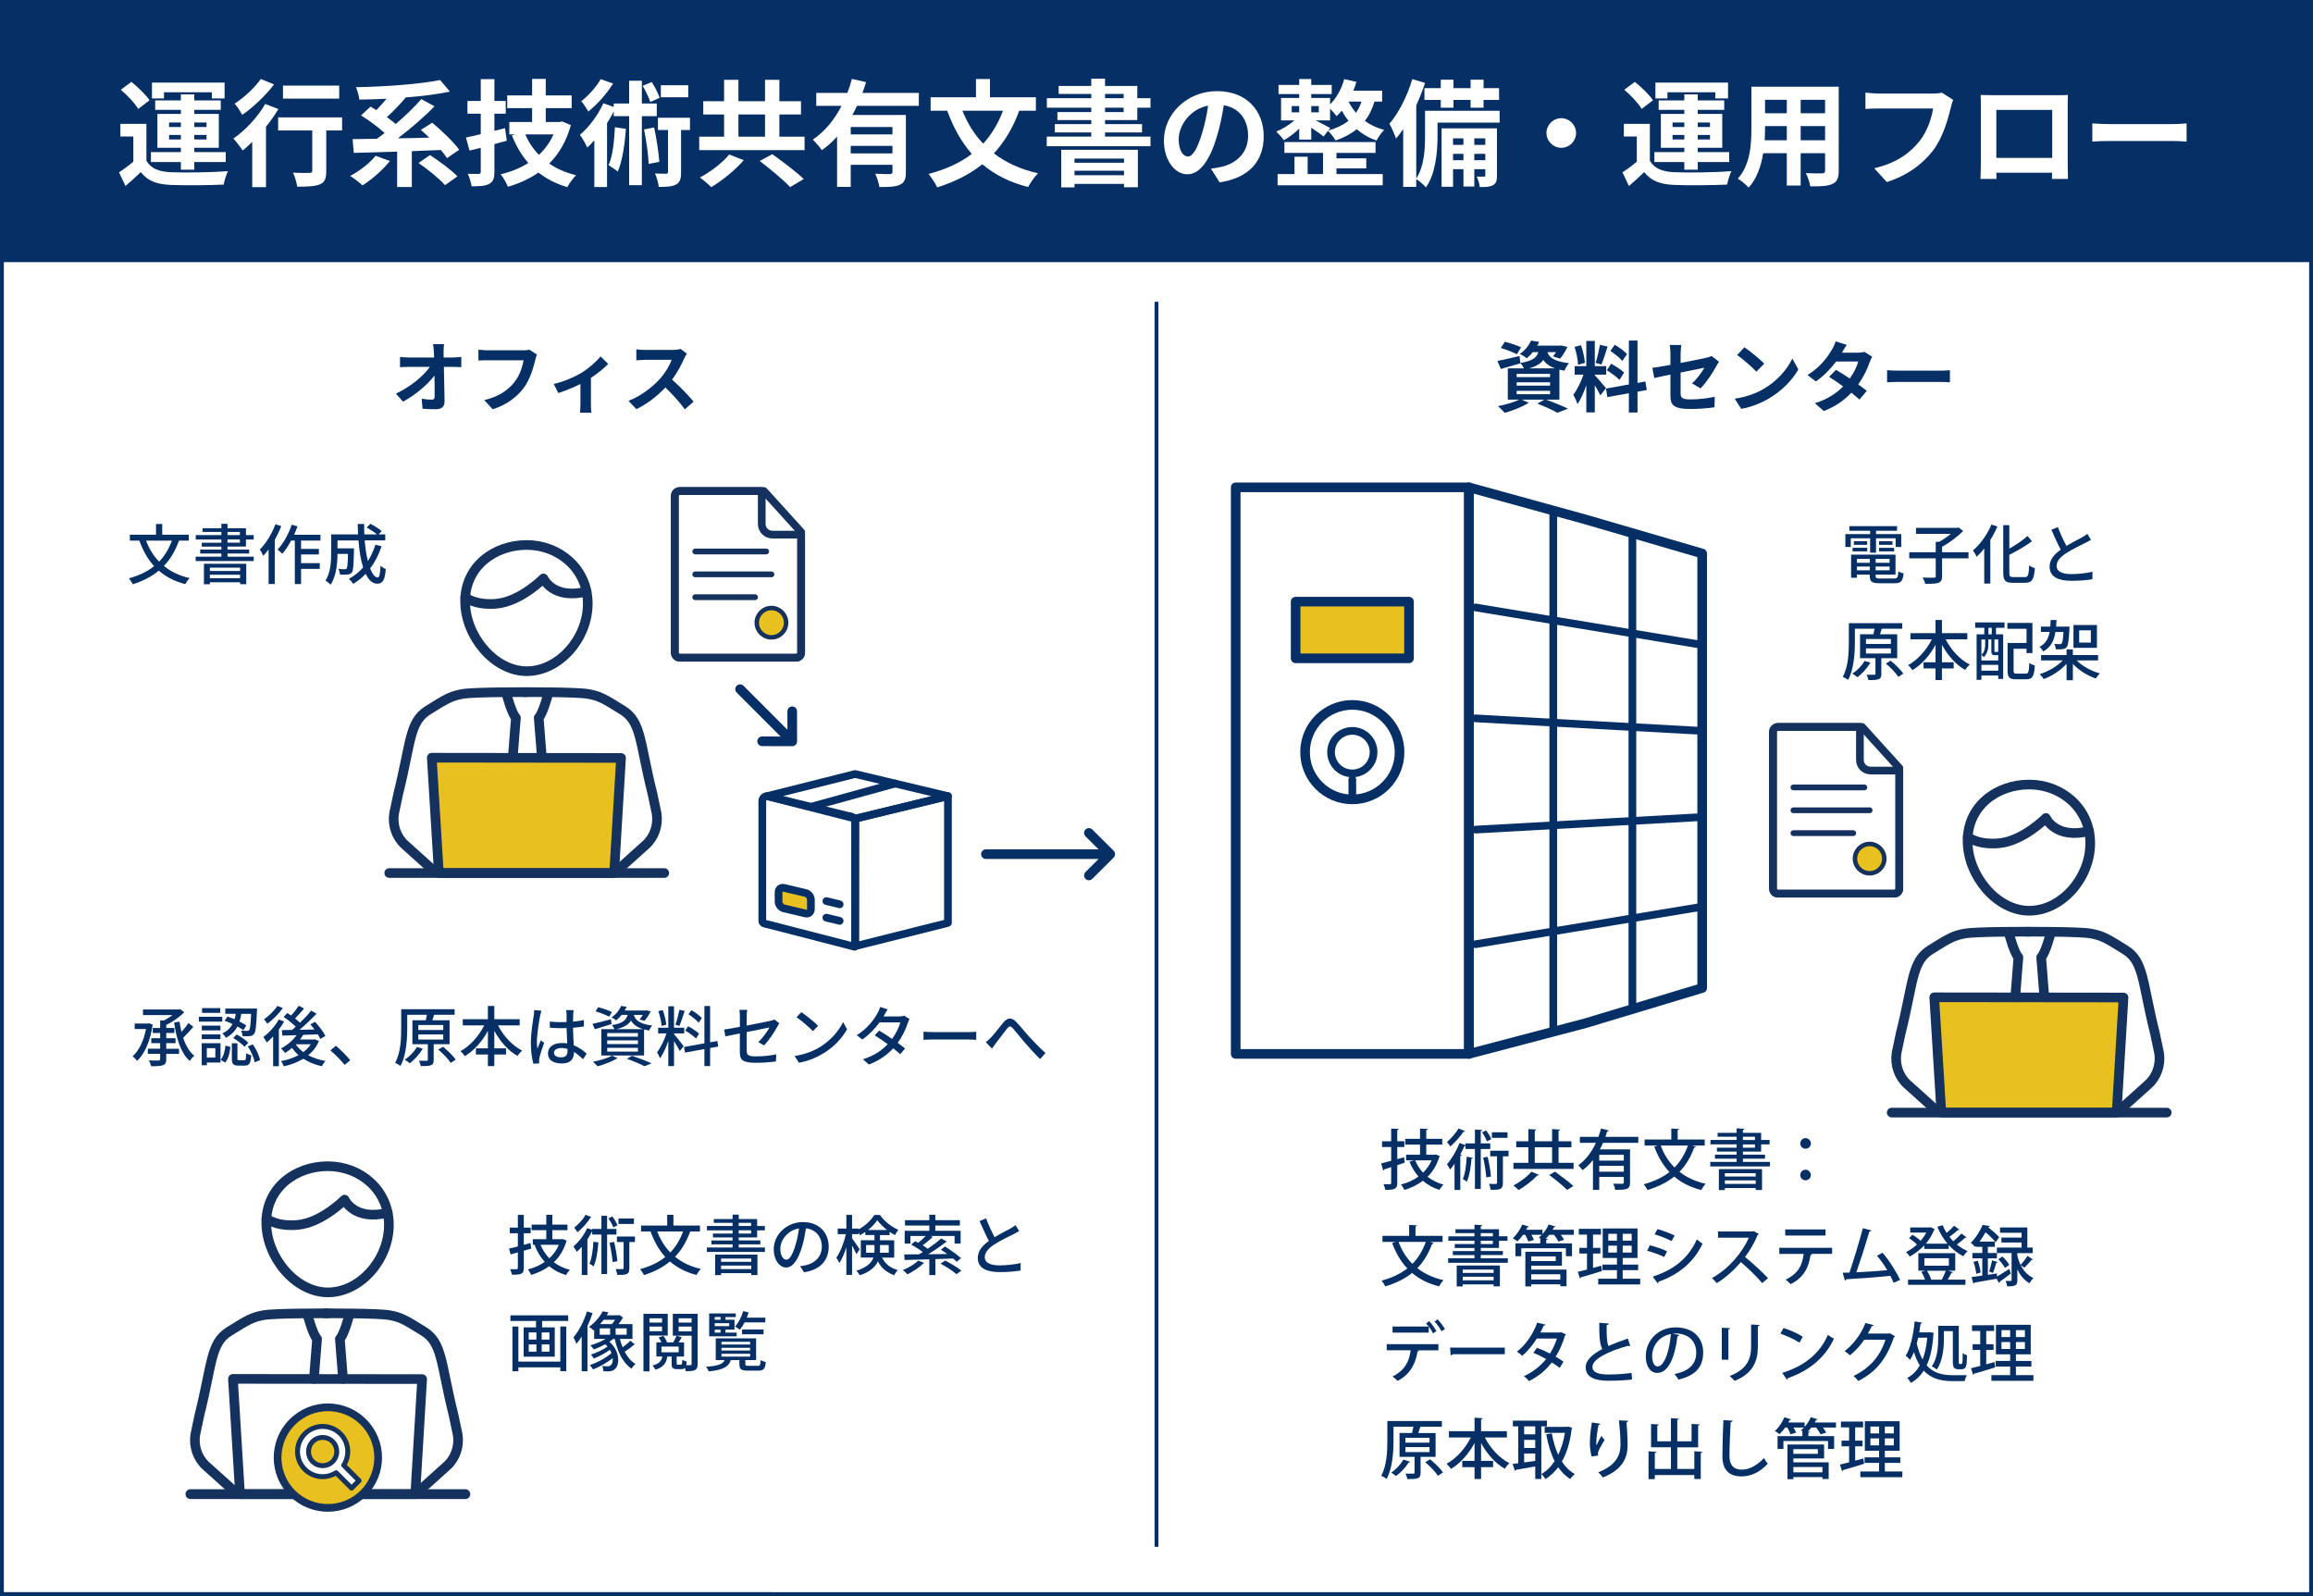 <?xml version="1.0" encoding="UTF-8"?>
<svg xmlns="http://www.w3.org/2000/svg" viewBox="0 0 1200 828">
  <defs>
    <style>
      .cls-1, .cls-2, .cls-3, .cls-4, .cls-5, .cls-6, .cls-7, .cls-8, .cls-9 {
        fill: none;
      }

      .cls-1, .cls-10, .cls-3, .cls-11, .cls-4, .cls-12, .cls-5, .cls-6, .cls-13, .cls-14, .cls-7, .cls-8, .cls-15 {
        stroke-linejoin: round;
      }

      .cls-1, .cls-3, .cls-16, .cls-12, .cls-5, .cls-13, .cls-14, .cls-15 {
        stroke: #15315d;
      }

      .cls-1, .cls-11, .cls-6, .cls-13, .cls-8, .cls-9 {
        stroke-width: 4px;
      }

      .cls-2 {
        stroke-width: 2px;
      }

      .cls-2, .cls-10, .cls-11, .cls-4, .cls-6, .cls-7, .cls-8, .cls-9 {
        stroke: #063065;
      }

      .cls-2, .cls-16, .cls-9 {
        stroke-miterlimit: 10;
      }

      .cls-17 {
        fill: #063065;
      }

      .cls-17, .cls-18 {
        stroke-width: 0px;
      }

      .cls-10, .cls-3, .cls-4, .cls-12, .cls-7 {
        stroke-width: 5px;
      }

      .cls-10, .cls-11, .cls-12, .cls-13, .cls-15 {
        fill: #e8c120;
      }

      .cls-3, .cls-16, .cls-11, .cls-12, .cls-5, .cls-13, .cls-14, .cls-7, .cls-8 {
        stroke-linecap: round;
      }

      .cls-16 {
        stroke-width: 3px;
      }

      .cls-16, .cls-18, .cls-14 {
        fill: #fff;
      }

      .cls-5 {
        stroke-width: 5.1px;
      }

      .cls-14 {
        stroke-width: 2.55px;
      }

      .cls-15 {
        stroke-width: 2.32px;
      }
    </style>
  </defs>
  <g id="_レイヤー_1" data-name="レイヤー 1">
    <rect class="cls-18" width="1200" height="828"/>
  </g>
  <g id="_イラスト" data-name="イラスト">
    <path class="cls-2" d="m600,802.47V156.56"/>
    <g>
      <polygon class="cls-3" points="219.02 715.47 120.85 715.36 124.53 775.16 215.45 775.16 219.02 715.47"/>
      <line class="cls-5" x1="98.79" y1="775.16" x2="241.43" y2="775.16"/>
      <path class="cls-3" d="m201.76,635.46c0,18.08-14.86,35.02-31.65,35.02s-31.96-18.16-31.96-36.24,15.16-29.22,31.96-29.22,31.65,12.36,31.65,30.44Z"/>
      <path class="cls-3" d="m120.38,772.61l-13.45-12.09c-4.42-3.97-6.56-10.15-5.61-16.24l2.14-10.12c6.7-26.77,5.68-37.32,15.42-43.41,9.74-6.09,11.97-7.37,17.86-8.45s33.26-.94,33.26-.94"/>
      <path class="cls-3" d="m218.4,772.61l13.45-12.09c4.42-3.97,6.56-10.15,5.61-16.24l-2.14-10.12c-6.7-26.77-5.68-37.32-15.42-43.41-9.74-6.09-11.97-7.37-17.86-8.45-5.88-1.08-33.26-.94-33.26-.94"/>
      <path class="cls-3" d="m159.63,682.3s2.64,10.08,4.87,12.31l-1.64,20.75"/>
      <path class="cls-3" d="m181.19,682.3s-2.64,10.08-4.87,12.31l1.64,20.75"/>
      <path class="cls-3" d="m138.22,632.23c2.22,1.52,7.41,4.1,16.37,3.23,12.48-1.22,24.17-13.09,24.17-13.09,0,0,4.93,11.17,22.38,6.8"/>
      <circle class="cls-13" cx="170.11" cy="756.19" r="26.09" transform="translate(-395.08 225.79) rotate(-34.14)"/>
      <path class="cls-14" d="m178.32,760.16c3.29-5.05,2.72-11.88-1.71-16.32-5.09-5.09-13.35-5.09-18.44,0-5.09,5.09-5.09,13.35,0,18.44,4.41,4.41,11.18,4.98,16.22,1.76l8.01,8.01,3.9-3.9-7.99-7.99Zm-5.74-1.91c-2.86,2.86-7.51,2.86-10.37,0-2.86-2.86-2.86-7.51,0-10.37,2.86-2.86,7.51-2.86,10.37,0,2.86,2.86,2.86,7.51,0,10.37Z"/>
    </g>
    <g>
      <polygon class="cls-12" points="322.2 393.22 224 393.1 227.68 452.93 318.63 452.93 322.2 393.22"/>
      <line class="cls-3" x1="201.93" y1="452.93" x2="344.62" y2="452.93"/>
      <path class="cls-3" d="m304.94,313.18c0,18.08-14.86,35.03-31.66,35.03s-31.97-18.17-31.97-36.25,15.17-29.23,31.97-29.23,31.66,12.37,31.66,30.45Z"/>
      <path class="cls-3" d="m223.53,450.38l-13.46-12.1c-4.42-3.98-6.56-10.15-5.62-16.25l2.14-10.12c6.7-26.78,5.68-37.33,15.43-43.42,9.74-6.09,11.98-7.38,17.86-8.46,5.89-1.08,33.27-.94,33.27-.94"/>
      <path class="cls-3" d="m321.58,450.38l13.46-12.1c4.42-3.98,6.56-10.15,5.62-16.25l-2.14-10.12c-6.7-26.78-5.68-37.33-15.43-43.42-9.74-6.09-11.98-7.38-17.86-8.46-5.89-1.08-33.27-.94-33.27-.94"/>
      <path class="cls-3" d="m262.79,360.03s2.64,10.08,4.87,12.31l-1.64,20.76"/>
      <path class="cls-3" d="m284.36,360.03s-2.64,10.08-4.87,12.31l1.64,20.76"/>
      <path class="cls-3" d="m241.37,309.95c2.22,1.52,7.41,4.1,16.38,3.23,12.48-1.22,24.18-13.09,24.18-13.09,0,0,4.94,11.17,22.39,6.8"/>
    </g>
    <g>
      <polygon class="cls-12" points="1101.7 517.5 1003.49 517.39 1007.18 577.21 1098.13 577.21 1101.7 517.5"/>
      <line class="cls-3" x1="981.42" y1="577.21" x2="1124.12" y2="577.21"/>
      <path class="cls-3" d="m1084.43,437.46c0,18.08-14.86,35.03-31.66,35.03s-31.97-18.17-31.97-36.25,15.17-29.23,31.97-29.23,31.66,12.37,31.66,30.45Z"/>
      <path class="cls-3" d="m1003.02,574.66l-13.46-12.1c-4.42-3.98-6.56-10.15-5.62-16.25l2.14-10.12c6.7-26.78,5.68-37.33,15.43-43.42,9.74-6.09,11.98-7.38,17.86-8.46,5.89-1.08,33.27-.94,33.27-.94"/>
      <path class="cls-3" d="m1101.08,574.66l13.46-12.1c4.42-3.98,6.56-10.15,5.62-16.25l-2.14-10.12c-6.7-26.78-5.68-37.33-15.43-43.42-9.74-6.09-11.98-7.38-17.86-8.46-5.89-1.08-33.27-.94-33.27-.94"/>
      <path class="cls-3" d="m1042.29,484.32s2.64,10.08,4.87,12.31l-1.64,20.76"/>
      <path class="cls-3" d="m1063.85,484.32s-2.64,10.08-4.87,12.31l1.64,20.76"/>
      <path class="cls-3" d="m1020.86,434.23c2.22,1.52,7.41,4.1,16.38,3.23,12.48-1.22,24.18-13.09,24.18-13.09,0,0,4.94,11.17,22.39,6.8"/>
    </g>
    <g>
      <path class="cls-1" d="m415.64,276.04v62.41c0,1.53-1.25,2.77-2.77,2.77h-60.01c-1.53,0-2.77-1.25-2.77-2.77v-80.95c0-1.53,1.25-2.77,2.77-2.77h43.47l19.32,21.32Z"/>
      <path class="cls-1" d="m395.2,254.72h-42.64c-1.37,0-2.48,1.11-2.48,2.48v81.53c0,1.37,1.11,2.48,2.48,2.48h60.59c1.37,0,2.48-1.11,2.48-2.48v-61.38h-14.93c-3.04,0-5.5-2.46-5.5-5.5v-17.13Z"/>
      <circle class="cls-15" cx="400.23" cy="323.05" r="7.61"/>
      <line class="cls-16" x1="360.7" y1="286.11" x2="397.49" y2="286.11"/>
      <line class="cls-16" x1="360.7" y1="297.97" x2="400.23" y2="297.97"/>
      <line class="cls-16" x1="360.7" y1="309.83" x2="391.72" y2="309.83"/>
    </g>
    <g>
      <path class="cls-1" d="m985.38,398.44v62.41c0,1.53-1.25,2.77-2.77,2.77h-60.01c-1.53,0-2.77-1.25-2.77-2.77v-80.95c0-1.53,1.25-2.77,2.77-2.77h43.47l19.32,21.32Z"/>
      <path class="cls-1" d="m964.94,377.12h-42.64c-1.37,0-2.48,1.11-2.48,2.48v81.53c0,1.37,1.11,2.48,2.48,2.48h60.59c1.37,0,2.48-1.11,2.48-2.48v-61.38h-14.93c-3.04,0-5.5-2.46-5.5-5.5v-17.13Z"/>
      <circle class="cls-15" cx="969.98" cy="445.45" r="7.61"/>
      <line class="cls-16" x1="930.44" y1="408.51" x2="967.24" y2="408.51"/>
      <line class="cls-16" x1="930.44" y1="420.37" x2="969.98" y2="420.37"/>
      <line class="cls-16" x1="930.44" y1="432.23" x2="961.46" y2="432.23"/>
    </g>
    <g>
      <g>
        <polygon class="cls-4" points="701.59 252.82 641.09 252.82 641.09 546.75 701.59 546.75 762.09 546.75 762.09 252.82 701.59 252.82"/>
        <polygon class="cls-4" points="822.6 269.5 762.09 252.82 762.09 546.75 822.6 530.83 883.1 512.58 883.1 287.16 822.6 269.5"/>
        <rect class="cls-10" x="686.89" y="297.44" width="29.41" height="58.81" transform="translate(374.75 1028.43) rotate(-90)"/>
        <circle class="cls-4" cx="701.59" cy="390.21" r="24.51"/>
      </g>
      <g>
        <g>
          <line class="cls-8" x1="701.59" y1="414.72" x2="701.59" y2="404.42"/>
          <circle class="cls-6" cx="701.59" cy="390.21" r="11.03"/>
        </g>
        <g>
          <line class="cls-8" x1="805.85" y1="265.15" x2="805.85" y2="534.41"/>
          <line class="cls-8" x1="846.9" y1="276.59" x2="846.9" y2="523.5"/>
          <line class="cls-8" x1="765.51" y1="315.14" x2="881.08" y2="334.24"/>
          <line class="cls-8" x1="881.08" y1="470.75" x2="765.51" y2="489.85"/>
          <line class="cls-8" x1="765.51" y1="372.68" x2="883.1" y2="379.19"/>
          <line class="cls-8" x1="883.1" y1="423.89" x2="765.51" y2="430.4"/>
        </g>
      </g>
    </g>
    <g>
      <polyline class="cls-8" points="397.99 413.03 443.65 401.56 491.8 413.03 443.75 424.72 397.99 413.03"/>
      <line class="cls-8" x1="420.7" y1="418.57" x2="464.4" y2="406.5"/>
      <path class="cls-8" d="m428.72,476.08l6.41,1.52c.17.04.34.09.5.16"/>
      <path class="cls-8" d="m428.72,467.49l6.41,1.52c.17.04.34.09.5.16"/>
      <path class="cls-9" d="m441.15,490.59l-43.07-11.1c-.88,0-2.59-.62-2.59-1.5v-62.47c0-1.37,1.12-2.5,2.5-2.5l42.04,10.27c1.37,0,3.62.93,3.62,2.3v64.99c0,1.37-1.12,0-2.5,0Z"/>
      <polygon class="cls-8" points="491.8 413.03 443.75 424.72 443.65 490.88 490.49 479.14 491.8 478.76 491.8 472.63 491.8 417.18 491.8 413.03"/>
      <path class="cls-11" d="m417.88,473.9l-11.14-2.63c-1.55-.37-2.81-1.95-2.81-3.52v-4.92c0-1.57,1.27-2.56,2.82-2.19l11.14,2.63c1.55.37,2.81,1.95,2.81,3.52v4.92c0,1.57-1.27,2.56-2.82,2.19Z"/>
    </g>
    <polyline id="_矢印" data-name="矢印" class="cls-7" points="511.5 443.14 576.01 443.14 564.94 454.17 576.01 443.14 564.94 432.12"/>
    <polyline id="_矢印-2" data-name="矢印" class="cls-7" points="383.96 357.54 411.03 384.62 411 368.99 411.03 384.62 395.4 384.58"/>
  </g>
  <g id="_フォント" data-name="フォント">
    <g>
      <path class="cls-17" d="m275.64,647.76c-1.29.37-2.58.75-3.88,1.12v8.94c0,1.63-.34,2.48-1.33,2.96-.99.48-2.52.58-4.83.54-.14-.75-.54-2.07-.95-2.86,1.5.03,2.92.03,3.33,0,.48,0,.68-.17.68-.65v-8.06c-1.33.37-2.55.71-3.74,1.02l-.82-3.03c1.29-.31,2.86-.68,4.56-1.09v-6.83h-4.18v-2.92h4.18v-6.63h3.09v6.63h3.57v2.92h-3.57v5.98l3.47-.92.41,2.86Zm18.32-4.15c-1.36,4.69-3.64,8.4-6.63,11.25,2.35,1.77,5.13,3.09,8.36,3.94-.71.61-1.6,1.87-2.04,2.69-3.4-.99-6.32-2.55-8.77-4.59-2.75,2.04-5.92,3.54-9.31,4.52-.34-.82-1.12-2.18-1.7-2.86,3.16-.78,6.15-2.07,8.74-3.88-2.21-2.45-3.98-5.37-5.27-8.77l.44-.14h-1.36v-2.89h7v-4.66h-7.62v-2.89h7.62v-5.1h3.13v5.1h7.85v2.89h-7.85v4.66h4.83l.54-.1,2.04.82Zm-13.53,2.18c1.09,2.69,2.62,5,4.56,7,2.11-1.94,3.84-4.28,4.96-7h-9.52Z"/>
      <path class="cls-17" d="m314.98,640.48v20.47h-2.96v-20.47h-4.79v-1.8c-.71,1.46-1.56,2.92-2.48,4.32v18.46h-2.92v-14.62c-.85.95-1.7,1.87-2.58,2.62-.31-.61-1.22-2.14-1.77-2.82,2.79-2.28,5.54-5.85,7.17-9.49l2.58.85v-.44h4.79v-6.8h2.96v6.8h4.83v2.92h-4.83Zm-8.33-9.21c-1.73,2.86-4.49,5.98-7.04,7.99-.41-.65-1.22-1.77-1.7-2.38,2.24-1.67,4.69-4.39,5.85-6.63l2.89,1.02Zm3.81,13.29c-.37,4.76-1.05,9.38-2.52,12.48-.41-.41-1.56-1.16-2.14-1.5,1.29-2.79,1.8-7.07,2.07-11.32l2.58.34Zm7.72-7.82c-.41-1.26-1.53-3.23-2.52-4.69l2.07-.95c1.05,1.43,2.18,3.33,2.65,4.59l-2.21,1.05Zm.41,7.55c.82,3.2,1.5,7.24,1.7,10.03l-2.48.44c-.17-2.69-.88-6.87-1.56-10.03l2.35-.44Zm10.81.07h-2.89v13.53c0,1.56-.24,2.48-1.29,3.03-1.05.48-2.62.51-4.93.51-.1-.85-.51-2.14-.88-3.06,1.6.07,3.06.07,3.54.03.44,0,.58-.14.58-.58v-13.46h-3.47v-2.86h9.35v2.86Zm-.51-9.38h-8.02v-2.82h8.02v2.82Z"/>
      <path class="cls-17" d="m358.09,638.88c-1.94,5.34-4.52,9.66-7.85,13.12,3.57,2.96,8.02,5.1,13.36,6.32-.75.75-1.77,2.21-2.28,3.13-5.58-1.46-10.06-3.81-13.73-7-3.71,3.09-8.16,5.37-13.5,7.07-.34-.82-1.36-2.31-2.01-3.09,5.24-1.43,9.59-3.5,13.09-6.32-3.3-3.6-5.78-8.02-7.65-13.23h-4.93v-3.06h13.56v-5.58h3.23v5.58h13.77v3.06h-5.07Zm-17.1,0c1.56,4.18,3.81,7.85,6.77,10.88,2.86-2.92,5.03-6.53,6.63-10.88h-13.39Z"/>
      <path class="cls-17" d="m396.85,647.21v2.28h-30.12v-2.28h13.33v-1.63h-10.98v-2.04h10.98v-1.56h-10.17v-2.01h10.17v-1.67h-13.29v-2.28h13.29v-1.63h-9.76v-1.94h9.76v-2.31h3.2v2.31h9.55v3.57h4.01v2.28h-4.01v3.67h-9.55v1.56h11.22v2.04h-11.22v1.63h13.6Zm-25.84,3.67h21.96v10.61h-3.2v-.99h-15.67v1.02h-3.09v-10.64Zm3.09,2.04v1.7h15.67v-1.7h-15.67Zm15.67,5.47v-1.8h-15.67v1.8h15.67Zm-6.53-22.37h6.43v-1.63h-6.43v1.63Zm0,3.94h6.43v-1.67h-6.43v1.67Z"/>
      <path class="cls-17" d="m417.12,660.06l-2.01-3.2c1.16-.1,2.18-.27,3.03-.48,4.35-.99,8.23-4.18,8.23-9.65,0-4.93-2.99-8.84-8.23-9.49-.48,3.06-1.05,6.36-2.04,9.55-2.04,6.94-4.86,10.78-8.23,10.78s-6.46-3.74-6.46-9.42c0-7.62,6.66-14.14,15.2-14.14s13.33,5.71,13.33,12.82-4.56,12.03-12.82,13.22Zm-9.15-6.53c1.53,0,3.13-2.21,4.69-7.45.85-2.69,1.46-5.78,1.87-8.77-6.12.99-9.69,6.29-9.69,10.5,0,3.91,1.67,5.71,3.13,5.71Z"/>
      <path class="cls-17" d="m457.61,652.41c1.94,3.84,4.56,5.37,8.19,6.53-.71.65-1.5,1.73-1.84,2.65-3.71-1.43-6.46-3.26-8.5-7.21-1.33,2.86-4.01,5.47-9.42,7.24-.31-.65-1.19-1.87-1.73-2.38,5.61-1.77,7.92-4.22,8.84-6.83h-6.56v-8.98h7.1v-2.69h-4.76v-1.63c-.92.65-1.84,1.22-2.79,1.7-.17-.41-.41-.88-.68-1.36v.82h-3.4v2.14c.92,1.19,3.43,4.9,3.94,5.75l-1.7,2.48c-.44-1.05-1.36-2.86-2.24-4.45v15.23h-2.96v-14.31c-1.02,3.2-2.31,6.19-3.67,8.12-.34-.85-1.05-2.07-1.53-2.75,2.04-2.82,3.98-7.85,4.96-12.2h-4.25v-2.92h4.49v-7.1h2.96v7.1h3.4v.41c3.4-1.8,6.49-4.76,8.16-7.48h2.86c2.38,3.3,6.02,6.26,9.55,7.68-.61.78-1.26,1.9-1.67,2.79-.92-.48-1.87-1.05-2.82-1.7v1.7h-5v2.69h7.38v8.98h-6.32Zm-3.98-2.48c.07-.51.07-.99.07-1.5v-2.52h-4.35v4.01h4.28Zm6.6-11.83c-2.01-1.53-3.84-3.33-5.07-5.07-1.12,1.7-2.86,3.5-4.83,5.07h9.89Zm-3.67,7.82v2.58c0,.48,0,.95-.03,1.43h4.56v-4.01h-4.52Z"/>
      <path class="cls-17" d="m479.41,655.13c-2.28,2.31-5.71,4.59-8.6,5.98-.54-.58-1.7-1.7-2.45-2.18,2.92-1.19,6.12-3.03,8.02-4.93l3.03,1.12Zm5.88-1.9v8.26h-3.16v-8.16c-4.86.17-9.35.27-12.82.34l-.17-2.89c2.14,0,4.76,0,7.65-.03.65-.37,1.29-.78,1.97-1.19-1.67-1.29-4.05-2.79-6.05-3.84l2.04-1.77c.51.24,1.05.51,1.63.82,1.33-1.05,2.75-2.38,3.88-3.54h-7.92v3.94h-2.99v-6.63h12.78v-2.72h-12.61v-2.79h12.61v-2.82h3.13v2.82h12.75v2.79h-12.75v2.72h13.12v6.63h-3.13v-3.94h-12.41l1.09.51c-1.63,1.53-3.57,3.13-5.24,4.32.99.61,1.9,1.22,2.65,1.8,2.58-1.77,5.13-3.71,6.94-5.34l2.89,1.56c-2.82,2.21-6.32,4.62-9.62,6.63,3.16-.03,6.53-.1,9.86-.14-1.09-.82-2.21-1.56-3.26-2.21l2.11-1.67c2.82,1.73,6.49,4.32,8.33,6.05l-2.24,1.87c-.48-.51-1.12-1.09-1.87-1.7l-9.18.31Zm5.1.75c2.75,1.39,6.46,3.64,8.4,5.24l-2.62,1.8c-1.7-1.6-5.34-3.91-8.23-5.44l2.45-1.6Z"/>
      <path class="cls-17" d="m516.02,641.84c2.99-1.8,6.36-3.47,8.12-4.45,1.12-.65,1.94-1.16,2.72-1.8l1.87,3.09c-.88.54-1.84,1.05-2.92,1.6-2.24,1.16-6.77,3.26-10,5.37-2.99,1.97-4.9,4.11-4.9,6.6,0,2.65,2.55,4.22,7.62,4.22,3.64,0,8.19-.51,10.98-1.22l-.03,3.88c-2.69.48-6.49.82-10.81.82-6.56,0-11.39-1.87-11.39-7.31,0-3.6,2.31-6.39,5.78-8.84-1.56-2.86-3.26-6.7-4.86-10.33l3.37-1.39c1.36,3.67,3.03,7.14,4.45,9.79Z"/>
      <path class="cls-17" d="m294.78,682.39v2.92h-13.53v3.33h6.56v15.2h-16.15v-15.2h6.43v-3.33h-13.29v-2.92h29.98Zm-4.08,5.81h3.09v23.15h-3.09v-1.97h-21.76v2.04h-3.09v-23.22h3.09v18.19h21.76v-18.19Zm-16.39,6.77h3.98v-3.71h-3.98v3.71Zm0,6.26h3.98v-3.74h-3.98v3.74Zm10.74-9.96h-4.01v3.71h4.01v-3.71Zm0,6.22h-4.01v3.74h4.01v-3.74Z"/>
      <path class="cls-17" d="m307.43,681.2c-.75,2.24-1.63,4.52-2.65,6.7v23.53h-2.99v-18.02c-.88,1.39-1.77,2.65-2.72,3.74-.27-.78-1.09-2.55-1.56-3.33,2.82-3.3,5.44-8.33,7-13.43l2.92.82Zm21.83,16.22c-1.56,1.36-3.57,2.86-5.17,3.84,1.43,2.75,3.26,4.96,5.61,6.32-.65.54-1.6,1.67-2.04,2.48-4.52-2.96-7.21-8.67-8.74-15.43h-.75c-.65.51-1.33.99-2.04,1.46,5.54,4.66,5.54,12.03,2.86,14.21-1.05.88-1.97,1.12-3.37,1.16-.71,0-1.63,0-2.55-.07-.03-.75-.24-1.9-.71-2.69,1.02.1,2.01.14,2.65.14.78,0,1.33-.07,1.87-.61.75-.58,1.16-1.94.99-3.64-2.89,2.31-6.87,4.59-10.2,5.88-.41-.75-1.09-1.7-1.7-2.31,3.81-1.19,8.57-3.74,11.29-6.22-.24-.54-.51-1.12-.85-1.67-2.38,1.73-5.71,3.5-8.36,4.52-.31-.61-.95-1.53-1.5-2.07,2.79-.82,6.36-2.48,8.64-4.15-.37-.41-.78-.82-1.19-1.19-1.94,1.09-4.01,2.01-5.92,2.69-.37-.54-1.26-1.6-1.8-2.14,2.69-.75,5.58-1.9,7.92-3.3h-5.95v-4.76l-.37.31c-.54-.65-1.6-1.43-2.31-1.8,3.37-2.35,5.78-5.54,7.11-8.09l3.03.54c-.27.51-.58,1.02-.92,1.53h5.98l.54-.17,1.9,1.36c-.65,1.12-1.46,2.31-2.31,3.4h7.24v7.68h-6.53c.37,1.53.85,2.99,1.43,4.35,1.39-1.05,2.99-2.38,4.01-3.43l2.21,1.87Zm-18.12-4.96h5.37v-3.3h-5.37v3.3Zm2.04-7.75c-.58.75-1.19,1.5-1.84,2.24h6.12c.58-.65,1.16-1.43,1.63-2.24h-5.92Zm11.93,4.45h-5.71v3.3h5.71v-3.3Z"/>
      <path class="cls-17" d="m336.95,692.89v18.56h-3.13v-29.85h12.61v11.29h-9.49Zm0-8.94v2.18h6.53v-2.18h-6.53Zm6.53,6.66v-2.38h-6.53v2.38h6.53Zm18.46,17.03c0,1.67-.31,2.58-1.36,3.13-1.02.51-2.55.61-4.83.58-.07-.44-.2-1.09-.37-1.7-.41.48-.99.65-1.77.65h-2.38c-2.31,0-2.79-.75-2.79-3.03v-3.5h-2.24c-.51,3.37-1.97,5.54-6.15,6.83-.31-.65-.99-1.67-1.56-2.18,3.43-.85,4.69-2.28,5.1-4.66h-3.06v-7.34h2.62c-.34-.85-.92-1.8-1.46-2.52l2.45-.85c.85,1.02,1.6,2.38,1.9,3.37h3.23c.58-.99,1.33-2.41,1.73-3.47h-1.94v-11.35h12.88v26.04Zm-18.77-6.08h8.94v-2.96h-8.94v2.96Zm10.1,6.43c.48,0,.65-.31.71-2.58.51.37,1.56.75,2.28.92-.07.78-.14,1.39-.27,1.94h2.21c.44-.03.61-.17.61-.65v-14.65h-7.72l2.62.85c-.54.92-1.12,1.84-1.63,2.62h2.82v7.34h-3.84v3.47c0,.65.1.75.61.75h1.6Zm-1.19-24.04v2.18h6.73v-2.18h-6.73Zm0,6.73h6.73v-2.45h-6.73v2.45Z"/>
      <path class="cls-17" d="m393.08,708.6c1.19,0,1.39-.37,1.53-2.96.65.37,1.84.82,2.69.99-.31,3.6-1.19,4.45-3.91,4.45h-5.34c-3.57,0-4.45-.71-4.45-3.37v-2.11h-4.45c-1.09,3.43-3.84,5.1-11.49,5.88-.17-.68-.85-1.84-1.36-2.41,6.43-.48,8.7-1.39,9.65-3.47h-4.62v-11.25h20.94v11.25h-5.58v2.07c0,.82.24.92,1.7.92h4.69Zm-10.88-15.33h-14.28v-11.86h13.8v1.87h-5.34v1.39h4.69v5.13h-4.69v1.56h5.81v1.9Zm-11.39-10v1.39h3.03v-1.39h-3.03Zm7.51,3.2h-7.51v1.53h7.51v-1.53Zm-7.51,4.9h3.03v-1.56h-3.03v1.56Zm3.5,6.15h14.86v-1.43h-14.86v1.43Zm0,3.13h14.86v-1.43h-14.86v1.43Zm0,3.16h14.86v-1.46h-14.86v1.46Zm12-17.75c-.75,1.46-1.6,2.75-2.48,3.77-.58-.48-1.77-1.26-2.48-1.63,1.84-1.97,3.33-4.96,4.22-7.99l2.82.65c-.27.92-.58,1.84-.95,2.72h9.62v2.48h-10.74Zm-1.33,6.15v-2.48h11.15v2.48h-11.15Z"/>
    </g>
    <g>
      <path class="cls-17" d="m728.45,600.38l.34,2.79c-1.29.44-2.62.88-3.88,1.33v9.21c0,2.99-1.09,3.64-6.22,3.57-.1-.82-.51-2.11-.92-2.96.85.03,1.7.07,2.35.07,1.46,0,1.63,0,1.63-.68v-8.19c-1.36.44-2.58.85-3.6,1.16-.03.31-.24.51-.51.61l-1.09-3.71c1.43-.34,3.23-.82,5.2-1.36v-7.14h-4.73v-2.99h4.73v-6.6l3.94.2c-.03.31-.24.51-.78.58v5.81h3.67v2.99h-3.67v6.29l3.54-.99Zm16.52-1.46l2.11.92c-.1.2-.24.34-.41.44-1.26,4.18-3.33,7.55-6.05,10.23,2.35,1.8,5.1,3.2,8.29,4.08-.71.61-1.67,1.87-2.11,2.72-3.33-1.05-6.19-2.65-8.6-4.73-2.82,2.14-6.08,3.71-9.62,4.76-.34-.85-1.12-2.14-1.77-2.82,3.3-.82,6.42-2.21,9.11-4.15-1.94-2.18-3.5-4.76-4.69-7.68l2.24-.71h-3.98v-2.92h7.24v-5.24h-7.68v-2.99h7.68v-5.34l4.01.2c-.03.31-.27.48-.78.58v4.56h8.3v2.99h-8.3v5.24h4.45l.54-.14Zm-10.78,3.06c.99,2.38,2.35,4.56,4.11,6.39,1.83-1.8,3.37-3.91,4.42-6.39h-8.53Z"/>
      <path class="cls-17" d="m760.14,586.85c-.14.2-.41.34-.85.27-1.56,2.31-4.38,5.54-6.8,7.65-.41-.61-1.26-1.7-1.8-2.28,2.14-1.84,4.69-4.76,6.02-7.04l3.43,1.39Zm13.02,9.25h-4.93v20.7h-3.03v-20.7h-4.9v-1.6c-.14.07-.31.07-.51.07-.65,1.43-1.39,2.89-2.18,4.35l.78.24c-.07.27-.31.44-.78.51v17.68h-2.99v-13.6c-.75,1.12-1.53,2.14-2.31,3.03-.34-.68-1.12-2.11-1.63-2.75,2.31-2.58,4.93-6.94,6.53-11.05l3.09,1.12v-.92h4.9v-7.17l3.81.24c-.03.24-.27.44-.78.51v6.43h4.93v2.92Zm-9.01,4.62c-.07.24-.31.37-.71.37-.37,4.42-1.09,9.15-2.48,11.97-.48-.41-1.43-1.09-2.04-1.39,1.19-2.58,1.77-7.17,2.04-11.63l3.2.68Zm6.9-14.21c1.05,1.39,2.18,3.26,2.65,4.49l-2.28,1.12c-.44-1.29-1.5-3.23-2.52-4.66l2.14-.95Zm.75,13.63c.78,3.26,1.53,7.41,1.73,10.23l-2.45.48c-.17-2.79-.85-7-1.6-10.27l2.31-.44Zm10.84-3.16v2.92h-2.92v13.8c0,3.33-1.39,3.6-6.32,3.6-.1-.88-.48-2.21-.92-3.13.95.03,1.83.07,2.52.07,1.5,0,1.67,0,1.67-.61v-13.73h-3.54v-2.92h9.52Zm-.54-9.55v2.89h-8.09v-2.89h8.09Z"/>
      <path class="cls-17" d="m798.46,609.49c-.14.24-.48.37-.88.31-2.28,2.48-6.26,5.61-9.72,7.62-.68-.75-1.94-1.84-2.72-2.41,3.47-1.73,7.38-4.69,9.32-7.14l4.01,1.63Zm10.13-6.22h7.79v3.16h-31.21v-3.16h7.75v-8.06h-6.29v-3.13h6.29v-6.32l4.11.24c-.03.31-.24.48-.78.58v5.51h8.98v-6.32l4.18.24c-.03.31-.27.48-.82.58v5.51h6.66v3.13h-6.66v8.06Zm-12.34-8.06v8.06h8.98v-8.06h-8.98Zm16.79,22.1c-1.97-2.01-6.12-5.37-9.28-7.72l2.99-1.73c3.03,2.18,7.34,5.37,9.52,7.45l-3.23,2.01Z"/>
      <path class="cls-17" d="m849.93,592.9h-18.29c-.48,1.16-1.02,2.28-1.63,3.4h15.67v17.17c0,3.6-1.67,3.81-7.72,3.81-.1-.92-.58-2.31-1.02-3.2,1.02.03,2.04.07,2.89.07,2.48,0,2.62,0,2.62-.71v-2.86h-12.75v6.73h-3.26v-15.5c-1.56,1.97-3.33,3.77-5.37,5.27-.51-.71-1.6-1.9-2.24-2.55,4.01-2.82,7.04-7.07,9.15-11.63h-8.33v-3.09h9.62c.54-1.46.99-2.92,1.36-4.35l4.05,1.02c-.07.31-.37.48-.85.44-.27.95-.61,1.9-.95,2.89h17.07v3.09Zm-7.48,9.21v-2.99h-12.75v2.99h12.75Zm-12.75,5.75h12.75v-3.03h-12.75v3.03Z"/>
      <path class="cls-17" d="m884.41,594.29h-6.39c1.56.54,1.73.61,1.9.68-.14.24-.44.41-.95.37-1.87,5.1-4.39,9.25-7.65,12.58,3.67,2.89,8.19,5,13.6,6.22-.75.75-1.8,2.24-2.31,3.23-5.64-1.43-10.27-3.77-14.01-6.97-3.77,3.06-8.36,5.3-13.9,6.97-.37-.82-1.26-2.24-1.9-2.99,5.27-1.43,9.69-3.5,13.33-6.32-3.4-3.57-5.95-7.99-7.89-13.19l1.8-.58h-6.8v-3.13h13.84v-5.68l4.08.24c-.03.27-.24.48-.78.54v4.9h14.04v3.13Zm-22.81,0c1.6,4.42,4.01,8.26,7.17,11.39,2.99-3.03,5.3-6.8,6.94-11.39h-14.11Z"/>
      <path class="cls-17" d="m904.23,602.79h14.04v2.35h-30.97v-2.35h13.67v-1.67h-11.22v-2.07h11.22v-1.6h-10.23v-2.04h10.23v-1.7h-13.56v-2.31h13.56v-1.67h-9.86v-2.01h9.86v-2.35l4.05.24c-.03.31-.24.48-.78.58v1.53h9.45v3.67h4.39v2.31h-4.39v3.74h-9.45v1.6h11.46v2.07h-11.46v1.67Zm-12.48,14.62v-10.88h22.4v10.84h-3.26v-1.02h-16.01v1.05h-3.13Zm19.14-8.77h-16.01v1.73h16.01v-1.73Zm-16.01,5.58h16.01v-1.84h-16.01v1.84Zm9.35-24.48v1.67h6.26v-1.67h-6.26Zm0,3.98v1.7h6.26v-1.7h-6.26Z"/>
      <path class="cls-17" d="m939.49,593.2c0,1.53-1.22,2.75-2.75,2.75s-2.75-1.22-2.75-2.75,1.22-2.75,2.75-2.75,2.75,1.29,2.75,2.75Zm0,16.39c0,1.53-1.22,2.75-2.75,2.75s-2.75-1.22-2.75-2.75,1.22-2.75,2.75-2.75,2.75,1.29,2.75,2.75Z"/>
      <path class="cls-17" d="m748.41,644.29h-6.39c1.56.54,1.73.61,1.9.68-.14.24-.44.41-.95.37-1.87,5.1-4.39,9.25-7.65,12.58,3.67,2.89,8.19,5,13.6,6.22-.75.75-1.8,2.24-2.31,3.23-5.64-1.43-10.27-3.77-14.01-6.97-3.77,3.06-8.36,5.3-13.9,6.97-.37-.82-1.26-2.24-1.9-2.99,5.27-1.43,9.69-3.5,13.33-6.32-3.4-3.57-5.95-7.99-7.89-13.19l1.8-.58h-6.8v-3.13h13.84v-5.68l4.08.24c-.03.27-.24.48-.78.54v4.9h14.04v3.13Zm-22.81,0c1.6,4.42,4.01,8.26,7.17,11.39,2.99-3.03,5.3-6.8,6.94-11.39h-14.11Z"/>
      <path class="cls-17" d="m768.23,652.79h14.04v2.35h-30.97v-2.35h13.67v-1.67h-11.22v-2.07h11.22v-1.6h-10.23v-2.04h10.23v-1.7h-13.56v-2.31h13.56v-1.67h-9.86v-2.01h9.86v-2.35l4.05.24c-.03.31-.24.48-.78.58v1.53h9.45v3.67h4.39v2.31h-4.39v3.74h-9.45v1.6h11.46v2.07h-11.46v1.67Zm-12.48,14.62v-10.88h22.4v10.84h-3.26v-1.02h-16.01v1.05h-3.13Zm19.14-8.77h-16.01v1.73h16.01v-1.73Zm-16.01,5.58h16.01v-1.84h-16.01v1.84Zm9.35-24.48v1.67h6.26v-1.67h-6.26Zm0,3.98v1.7h6.26v-1.7h-6.26Z"/>
      <path class="cls-17" d="m816.51,638v2.62h-6.76c.71.92,1.36,1.87,1.7,2.62l-2.99.88c-.37-.92-1.29-2.35-2.21-3.5h-2.52c-.58.75-1.22,1.46-1.87,2.07l1.12.07c-.03.27-.24.48-.78.54v1.77h13.36v6.63h-3.16v-4.11h-23.15v4.11h-3.03v-6.63h12.88v-2.55h.14l-.95-.48c.54-.41,1.09-.88,1.63-1.43h-5.44c.58.95,1.09,1.94,1.33,2.65l-2.89.85c-.31-.92-.95-2.31-1.63-3.5h-1.12c-.92,1.29-1.94,2.52-2.92,3.43-.61-.51-1.73-1.26-2.45-1.63,1.94-1.67,3.84-4.45,4.96-7.14l3.47,1.12c-.1.2-.37.34-.78.31-.2.44-.41.85-.65,1.29h8.46v2.24c1.33-1.43,2.45-3.2,3.16-4.96l3.57,1.02c-.1.27-.37.37-.78.37-.2.44-.44.88-.68,1.33h10.98Zm-22.1,18.63v2.04h18.32v8.64h-3.23v-1.02h-15.09v1.09h-3.06v-17.98h19v7.24h-15.94Zm12.71-4.83h-12.71v2.45h12.71v-2.45Zm2.38,9.28h-15.09v2.75h15.09v-2.75Z"/>
      <path class="cls-17" d="m826.47,657.79l4.25-1.16c.03.14.07.27.41,2.75-4.01,1.26-8.26,2.55-10.98,3.3-.03.31-.27.51-.48.58l-1.09-3.43c1.33-.31,2.96-.71,4.76-1.19v-8.3h-3.94v-2.96h3.94v-6.87h-4.25v-2.99h11.49v2.99h-4.11v6.87h3.81v2.96h-3.81v7.45Zm15.4,5.61h9.08v2.96h-21.79v-2.96h9.72v-4.45h-7.51v-2.89h7.51v-3.43h-7.38v-15.33h18.05v15.33h-7.68v3.43h8.02v2.89h-8.02v4.45Zm-7.48-23.32v3.57h4.49v-3.57h-4.49Zm0,9.76h4.49v-3.6h-4.49v3.6Zm12.14-6.19v-3.57h-4.66v3.57h4.66Zm0,6.19v-3.6h-4.66v3.6h4.66Z"/>
      <path class="cls-17" d="m855.95,646.06c3.06.75,6.7,2.01,8.94,3.09l-1.46,2.96c-2.21-1.09-5.95-2.45-8.91-3.23l1.43-2.82Zm1.5,16.25c10.71-3.5,18.32-9.18,22.88-19.31.68.61,2.21,1.7,2.96,2.18-4.59,9.86-12.71,16.25-22.81,19.75.1.31-.1.71-.44.88l-2.58-3.5Zm2.45-24.65c3.06.88,6.6,2.18,8.91,3.33l-1.6,2.89c-2.41-1.29-5.75-2.62-8.81-3.5l1.5-2.72Z"/>
      <path class="cls-17" d="m912.49,640.18c-.14.24-.31.37-.58.48-1.87,4.35-3.81,7.79-6.56,11.46,3.5,2.82,8.8,7.62,11.9,10.98l-2.99,2.58c-2.79-3.3-7.92-8.33-11.08-10.91-3.09,3.64-7.89,8.19-12.54,10.91-.54-.75-1.7-1.94-2.48-2.62,8.87-4.83,16.05-13.7,19.14-20.94h-15.98v-3.23h17.85l.61-.2,2.72,1.5Z"/>
      <path class="cls-17" d="m950.5,650.51h-11.08l.65.17c-.07.24-.34.44-.75.44-.88,5.95-3.13,11.52-10.33,15.09-.54-.58-1.84-1.77-2.58-2.31,6.83-3.4,8.64-7.72,9.35-13.39h-12.65v-3.16h27.4v3.16Zm-3.4-9.52h-20.91v-3.16h20.91v3.16Z"/>
      <path class="cls-17" d="m982.43,665.54c-.51-1.22-1.09-2.45-1.73-3.67-7.24.82-17.71,1.53-22.85,1.8-.07.34-.34.65-.68.71l-1.19-4.11c1.02,0,2.21-.03,3.54-.07,2.18-6.46,5.2-16.35,6.94-23.02l4.42,1.16c-.1.37-.48.54-1.02.58-1.73,5.95-4.49,14.58-6.77,21.15,4.76-.2,12-.71,16.05-1.12-1.6-2.65-3.57-5.41-5.34-7.48l2.86-1.56c3.47,3.91,7.34,10.2,9.14,14.07l-3.37,1.56Z"/>
      <path class="cls-17" d="m1016.6,637.97c-.14.17-.44.24-.82.17-1.09,1.02-2.89,2.45-4.38,3.5.61.82,1.29,1.6,2,2.31,1.46-1.22,3.13-2.82,4.18-4.01l2.75,2.04c-.14.17-.48.24-.82.17-1.09,1.02-2.79,2.41-4.25,3.5,1.7,1.43,3.57,2.58,5.54,3.4-.71.65-1.7,1.84-2.18,2.69-2.82-1.36-5.41-3.37-7.62-5.81v2.01h-12.68v-1.84c-2.24,2.38-4.86,4.35-7.51,5.75-.44-.71-1.33-1.73-1.97-2.31,1.94-.88,3.91-2.24,5.68-3.88-.95-1.05-2.65-2.38-4.11-3.3l1.77-1.77c1.46.82,3.23,2.11,4.22,3.13,1.16-1.33,2.18-2.75,2.96-4.28h-8.33v-2.65h10.03l.54-.14,2.21,1.09c-.1.17-.27.34-.44.41-.99,2.58-2.45,4.96-4.25,7.07h11.25c-2.14-2.55-3.94-5.54-5.27-8.77l2.75-.85c.58,1.39,1.26,2.72,2.07,4.01,1.39-1.16,2.92-2.58,3.88-3.71l2.79,2.07Zm-5.88,21.28l2.52.75c-.1.27-.37.37-.82.37-.48,1.02-1.22,2.38-1.94,3.5h9.21v2.69h-29.78v-2.69h8.84c-.44-1.29-1.16-2.82-1.94-4.05l1.94-.58h-3.5v-9.11h19.14v9.11h-3.67Zm-12.34-6.49v3.88h12.71v-3.88h-12.71Zm9.01,11.12c.71-1.33,1.6-3.2,2.11-4.62h-9.79c.95,1.43,1.87,3.26,2.18,4.59l-.1.03h5.61Z"/>
      <path class="cls-17" d="m1054.78,653.44c-.14.2-.44.27-.82.2-.92,1.19-2.52,2.92-3.71,4.05l-1.9-1.39c1.33,2.75,3.4,5.27,6.6,6.73-.65.61-1.56,1.87-2.01,2.72-2.99-1.67-5-4.39-6.32-7.21v5.58c0,2.75-.92,3.23-5.27,3.23-.1-.82-.48-2.01-.82-2.82,1.16.03,2.24.03,2.62.03.37-.03.48-.14.48-.51v-13.97h-7.62v2.75h-4.69v8.53l4.69-.71.07,1.6c1.73-.99,4.05-2.48,6.32-3.94l.85,2.38c-2.07,1.6-4.28,3.26-5.78,4.28.03.27-.1.54-.34.68l-1.29-2.24c-4.28.78-8.67,1.53-11.46,2.01-.1.31-.34.48-.58.54l-.95-3.43c1.56-.2,3.47-.44,5.58-.75v-8.94h-5.13v-2.79h5.13v-3.2h-3.26v-.48l-.51.54c-.51-.68-1.53-1.67-2.21-2.11,2.86-2.86,5-6.53,6.19-9.31l3.67.58c-.07.31-.31.48-.75.48l-.07.17c2.07,1.6,4.52,3.71,5.71,5.13l-1.84,2.62c-1.09-1.43-3.26-3.5-5.24-5.17-.88,1.56-1.9,3.23-3.13,4.83h7.96v2.72h-3.64v3.2h4.69v-2.82h12.82v-2.62h-10.47v-2.58h10.47v-2.48h-11.19v-2.75h14.18v10.44h2.79v2.86h-7.99v1.16c.34,1.6.88,3.33,1.67,4.96,1.16-1.22,2.72-3.23,3.6-4.69l2.89,1.94Zm-29.48,7.41c-.17-1.7-.75-4.25-1.43-6.19l2.21-.61c.71,1.94,1.33,4.49,1.5,6.12l-2.28.68Zm11.15-6.05c-.14.24-.37.34-.78.34-.37,1.53-1.09,3.81-1.7,5.27l-1.97-.75c.51-1.56,1.19-4.08,1.5-5.81l2.96.95Zm3.71,2.99c-.65-1.29-2.11-3.2-3.43-4.52l2.14-1.39c1.39,1.26,2.89,3.09,3.57,4.35l-2.28,1.56Z"/>
      <path class="cls-17" d="m719.44,700.51v-3.16h26.82v3.2h-10.74l.65.17c-.07.24-.31.41-.75.44-.88,5.75-3.54,11.8-10.33,15.23-.51-.58-1.83-1.7-2.62-2.28,6.59-3.33,8.7-8.06,9.38-13.6h-12.41Zm24.04-8.74c-.48-1.02-1.33-2.38-2.24-3.54v3.13h-18.77v-3.16h18.73c-.44-.61-.92-1.16-1.36-1.56l1.63-1.22c1.36,1.39,2.92,3.64,3.74,5.13l-1.73,1.22Zm4.42-1.12c-.71-1.36-2.35-3.71-3.64-5.03l1.56-1.16c1.36,1.39,2.99,3.57,3.81,5.03l-1.73,1.16Z"/>
      <path class="cls-17" d="m752.32,699.15h28.39v3.4h-27.03c-.2.34-.65.58-1.09.61l-.27-4.01Z"/>
      <path class="cls-17" d="m812.46,692.35c-.07.24-.27.41-.51.51-1.26,4.08-2.92,7.99-4.86,10.95,1.33.78,2.96,1.8,4.05,2.62l-1.94,3.23c-1.12-.88-2.82-2.01-4.15-2.82-3.06,4.08-7,7.31-11.83,9.69-.51-.78-1.77-2.01-2.65-2.55,4.62-2.11,8.53-5.17,11.56-8.91-2.18-1.26-4.42-2.38-6.63-3.2l1.87-2.65c2.18.78,4.49,1.8,6.73,2.99,1.56-2.41,2.75-5,3.64-7.79h-10.44c-2.07,3.37-4.76,6.66-7.58,8.94-.61-.61-1.94-1.63-2.75-2.14,4.62-3.43,8.5-9.28,10.54-15.03l4.39,1.02c-.14.34-.48.48-1.02.48-.41,1.02-1.12,2.48-1.7,3.6h10.13l.61-.17,2.55,1.22Z"/>
      <path class="cls-17" d="m845.75,698.34c-.1.03-.2.03-.31.03-.27,0-.54-.07-.78-.2-10.17,2.86-18.53,6.87-18.49,10.98.03,2.89,3.16,3.94,8.33,3.94s9.55-.48,11.93-.85l.31,3.43c-2.45.34-6.87.65-12.38.65-6.59,0-11.63-1.6-11.69-6.97-.03-3.64,3.4-6.73,8.6-9.49-1.22-2.28-1.63-6.15-1.56-13.63l4.93.41c-.07.44-.37.75-1.09.82-.07,5.37.07,8.91.92,10.85,3.03-1.36,6.49-2.65,10.1-3.88l1.19,3.91Z"/>
      <path class="cls-17" d="m871.21,692.66c-.1.31-.44.54-.92.54-1.33,11.15-4.79,19.07-10.5,19.07-3.3,0-5.95-3.03-5.95-8.6,0-8.43,6.63-15.03,15.43-15.03,9.76,0,14.35,5.95,14.35,12.95,0,8.06-4.39,12.07-12.78,14.14-.51-.78-1.29-1.97-2.14-2.89,7.79-1.53,11.32-5.27,11.32-11.15,0-5.54-3.67-9.89-10.78-9.89-.48,0-.92.03-1.39.07l3.37.78Zm-4.35-.58c-5.98,1.05-9.72,6.09-9.72,11.49,0,3.23,1.19,5.34,2.75,5.34,3.67,0,6.25-8.19,6.97-16.83Z"/>
      <path class="cls-17" d="m893.28,705.41v-16.59l4.35.24c-.03.31-.34.58-.92.65v15.71h-3.43Zm19.58-18.02c-.03.34-.31.58-.88.65v10.71c0,7.17-2.41,13.8-12.07,17.64-.54-.65-1.77-1.94-2.55-2.52,9.18-3.47,11.12-9.18,11.12-15.13v-11.59l4.38.24Z"/>
      <path class="cls-17" d="m925.28,688.99c3.47,1.05,7.55,2.86,10.03,4.52l-1.77,3.06c-2.45-1.7-6.49-3.5-9.86-4.69l1.6-2.89Zm-.65,23.25c11.73-3.6,19.68-10.33,23.7-19.72.99.78,2.14,1.43,3.13,1.97-4.22,9.28-12.44,16.56-23.83,20.47-.03.34-.27.68-.54.82l-2.45-3.54Z"/>
      <path class="cls-17" d="m983.14,693.24c-.1.24-.41.44-.61.58-3.71,11.05-9.14,17.95-18.46,22.64-.54-.78-1.53-1.9-2.48-2.62,8.7-4.15,13.94-10.5,16.59-18.8h-11.01c-1.84,2.82-4.52,5.81-7.41,8.09-.65-.65-1.84-1.63-2.75-2.18,4.52-3.5,8.57-8.77,10.78-14.58l4.32,1.09c-.1.34-.54.51-1.02.51-.61,1.36-1.33,2.65-2.01,3.88h10.81l.51-.2,2.75,1.6Z"/>
      <path class="cls-17" d="m1001.54,691.16l1.73.37c-.03.2-.1.44-.2.61-.44,6.83-1.56,12.1-3.5,16.22,3.71,4.18,8.53,5.1,13.8,5.1,1.19,0,5.61,0,7.07-.03-.48.75-1.02,2.24-1.16,3.09h-6.08c-5.85,0-11.12-1.05-15.13-5.44-1.73,2.72-3.94,4.79-6.66,6.39-.44-.82-1.29-2.01-1.97-2.62,2.69-1.36,4.9-3.54,6.56-6.49-1.16-1.87-2.18-4.15-3.03-6.9-.61,1.53-1.29,2.89-2.07,4.08-.48-.61-1.53-1.73-2.21-2.24,2.52-3.84,3.94-10.78,4.66-17.78l3.88.68c-.07.31-.34.48-.82.51-.2,1.53-.41,3.03-.68,4.52h5.27l.54-.07Zm-6.36,2.82c-.24,1.05-.48,2.04-.75,3.03.78,3.4,1.8,6.12,3.03,8.29,1.19-3.09,2.01-6.87,2.41-11.32h-4.69Zm13.33-3.37v3.81c0,4.73-.54,11.56-3.71,16.11-.54-.51-1.87-1.36-2.58-1.67,2.99-4.25,3.33-10.23,3.33-14.45v-6.56h10.67v18.05c0,1.5,0,1.73.58,1.73.85,0,.95,0,1.12-.2.27-.34.31-1.94.37-5.51.54.51,1.5.99,2.21,1.22-.1,5.51-.27,7.24-3.03,7.24h-1.56c-.71,0-1.5-.24-2.01-.71-.54-.54-.75-1.22-.75-3.84v-15.23h-4.66Z"/>
      <path class="cls-17" d="m1030.47,707.79l4.25-1.16c.03.14.07.27.41,2.75-4.01,1.26-8.26,2.55-10.98,3.3-.03.31-.27.51-.48.58l-1.09-3.43c1.33-.31,2.96-.71,4.76-1.19v-8.3h-3.94v-2.96h3.94v-6.87h-4.25v-2.99h11.49v2.99h-4.11v6.87h3.81v2.96h-3.81v7.45Zm15.4,5.61h9.08v2.96h-21.79v-2.96h9.72v-4.45h-7.51v-2.89h7.51v-3.43h-7.38v-15.33h18.05v15.33h-7.68v3.43h8.02v2.89h-8.02v4.45Zm-7.48-23.32v3.57h4.49v-3.57h-4.49Zm0,9.76h4.49v-3.6h-4.49v3.6Zm12.14-6.19v-3.57h-4.66v3.57h4.66Zm0,6.19v-3.6h-4.66v3.6h4.66Z"/>
      <path class="cls-17" d="m744.8,755.82h-7.79v8.23c0,3.13-1.46,3.3-6.87,3.3-.14-.85-.58-2.04-.95-2.86,1.26.03,2.52.03,3.3.03,1.26,0,1.39,0,1.39-.54v-8.16h-7.79v-12.38h6.49c.27-1.02.51-2.18.71-3.26h-10.33v7.11c0,5.78-.48,14.31-3.57,19.96-.61-.51-2.04-1.33-2.82-1.6,2.96-5.34,3.2-12.95,3.2-18.39v-10.03h28.29v2.96h-11.15c-.31,1.02-.68,2.18-1.09,3.26h8.98v12.38Zm-13.12,2.58c-.17.27-.48.34-.82.31-1.63,2.58-4.18,5.3-6.63,7.07-.58-.54-1.73-1.36-2.45-1.8,2.38-1.53,4.86-4.22,6.32-6.77l3.57,1.19Zm-2.55-12.48v2.52h12.51v-2.52h-12.51Zm0,4.83v2.58h12.51v-2.58h-12.51Zm16.9,14.89c-1.26-1.97-4.11-4.96-6.6-7.04l2.48-1.53c2.45,1.97,5.41,4.83,6.73,6.83l-2.62,1.73Z"/>
      <path class="cls-17" d="m781.79,745.75h-11.42c2.79,5.58,7.55,10.71,12.75,13.36-.78.65-1.9,1.97-2.45,2.86-4.93-2.82-9.25-7.72-12.27-13.33v9.25h6.22v3.26h-6.22v6.15h-3.4v-6.15h-6.36v-3.26h6.36v-9.25c-3.06,5.68-7.34,10.5-12.21,13.43-.54-.82-1.6-2.04-2.31-2.69,5.07-2.69,9.76-7.96,12.58-13.63h-11.35v-3.26h13.29v-7l4.22.27c-.03.27-.27.48-.82.58v6.15h13.39v3.26Z"/>
      <path class="cls-17" d="m802.57,740.01h-2.92v27.3h-3.16v-6.53c-3.77.71-7.51,1.36-10.03,1.77-.03.27-.27.48-.51.54l-1.19-3.6,2.92-.37v-19.11h-2.79v-2.99h17.68v2.99Zm-6.08,4.11v-4.11h-5.75v4.11h5.75Zm0,7.07v-4.18h-5.75v4.18h5.75Zm-5.75,2.89v4.62c1.84-.24,3.77-.51,5.75-.78v-3.84h-5.75Zm23.02-13.97l1.97.68c-.07.2-.2.41-.34.54-.82,6.87-2.52,12.44-5.07,16.9,1.77,2.75,3.98,4.96,6.66,6.46-.71.61-1.77,1.8-2.28,2.65-2.52-1.56-4.59-3.64-6.29-6.15-1.9,2.52-4.08,4.56-6.6,6.15-.48-.82-1.43-2.04-2.14-2.62,2.62-1.5,4.96-3.74,6.87-6.7-1.97-3.91-3.37-8.63-4.35-13.87l2.89-.54c.75,4.05,1.84,7.85,3.33,11.15,1.6-3.26,2.79-7.07,3.47-11.39h-10.5v-3.13h11.83l.54-.14Z"/>
      <path class="cls-17" d="m825.76,755.65c-.65-2.11-.92-4.96-.92-6.9,0-2.86.31-6.56,1.05-10.78l4.39.65c-.1.44-.51.54-.92.61-.65,2.69-1.19,6.94-1.19,9.45,0,.48.03.88.07,1.19.68-1.56,1.87-3.71,2.62-4.93.37.61,1.19,1.67,1.63,2.14-1.97,3.13-3.47,5.68-3.47,7.11,0,.27.03.58.1.92l-3.37.54Zm18.94-18.56c-.03.41-.31.65-.88.78.27,2.82.58,7.55.58,11.66,0,6.6-2.24,12.65-12.78,17-.51-.71-1.7-2.07-2.41-2.72,9.31-3.57,11.52-9.11,11.52-14.21,0-4.45-.44-9.31-.82-12.71l4.79.2Z"/>
      <path class="cls-17" d="m879.03,752.93l4.15.24c-.03.27-.27.48-.82.58v13.56h-3.33v-2.07h-20.5v2.11h-3.26v-14.41l4.08.24c-.03.27-.27.48-.82.54v8.36h8.36v-11.22h-10.3v-12.1l4.05.24c-.03.31-.27.48-.82.58v8.16h7.07v-12l4.11.27c-.03.27-.24.48-.82.54v11.19h7.41v-9.01l4.22.24c-.03.31-.27.51-.82.58v11.32h-10.81v11.22h8.84v-9.15Z"/>
      <path class="cls-17" d="m898.92,737.05c-.07.41-.37.68-1.05.75-.27,4.28-.61,12.71-.61,17.71,0,4.73,2.35,6.94,6.29,6.94,3.74,0,7.72-1.87,11.59-6.02.41.75,1.5,2.41,2.01,2.96-4.11,4.39-8.74,6.56-13.63,6.56-6.9,0-9.93-3.88-9.93-10.44,0-4.42.27-14.62.54-18.77l4.79.31Z"/>
      <path class="cls-17" d="m952.51,738v2.62h-6.76c.71.92,1.36,1.87,1.7,2.62l-2.99.88c-.37-.92-1.29-2.35-2.21-3.5h-2.52c-.58.75-1.22,1.46-1.87,2.07l1.12.07c-.03.27-.24.48-.78.54v1.77h13.36v6.63h-3.16v-4.11h-23.15v4.11h-3.03v-6.63h12.88v-2.55h.14l-.95-.48c.54-.41,1.09-.88,1.63-1.43h-5.44c.58.95,1.09,1.94,1.33,2.65l-2.89.85c-.31-.92-.95-2.31-1.63-3.5h-1.12c-.92,1.29-1.94,2.52-2.92,3.43-.61-.51-1.73-1.26-2.45-1.63,1.94-1.67,3.84-4.45,4.96-7.14l3.47,1.12c-.1.2-.37.34-.78.31-.2.44-.41.85-.65,1.29h8.46v2.24c1.33-1.43,2.45-3.2,3.16-4.96l3.57,1.02c-.1.27-.37.37-.78.37-.2.44-.44.88-.68,1.33h10.98Zm-22.1,18.63v2.04h18.32v8.64h-3.23v-1.02h-15.09v1.09h-3.06v-17.98h19v7.24h-15.94Zm12.71-4.83h-12.71v2.45h12.71v-2.45Zm2.38,9.28h-15.09v2.75h15.09v-2.75Z"/>
      <path class="cls-17" d="m962.47,757.79l4.25-1.16c.03.14.07.27.41,2.75-4.01,1.26-8.26,2.55-10.98,3.3-.03.31-.27.51-.48.58l-1.09-3.43c1.33-.31,2.96-.71,4.76-1.19v-8.3h-3.94v-2.96h3.94v-6.87h-4.25v-2.99h11.49v2.99h-4.11v6.87h3.81v2.96h-3.81v7.45Zm15.4,5.61h9.08v2.96h-21.79v-2.96h9.72v-4.45h-7.51v-2.89h7.51v-3.43h-7.38v-15.33h18.05v15.33h-7.68v3.43h8.02v2.89h-8.02v4.45Zm-7.48-23.32v3.57h4.49v-3.57h-4.49Zm0,9.76h4.49v-3.6h-4.49v3.6Zm12.14-6.19v-3.57h-4.66v3.57h4.66Zm0,6.19v-3.6h-4.66v3.6h4.66Z"/>
    </g>
    <g>
      <path class="cls-17" d="m79.21,531.58c-1.22,8.53-4.22,15.23-8.06,18.8-.51-.71-1.67-1.94-2.35-2.38,3.26-2.89,5.75-7.96,6.94-14.14h-5.85v-2.86h6.8l.61-.14,1.9.71Zm7.04,12.51h6.63v2.65h-6.63v2.75c0,1.8-.44,2.65-1.7,3.13-1.26.48-3.26.54-6.12.54-.17-.85-.71-2.18-1.16-3.03,2.14.1,4.35.1,5,.07.61-.03.82-.2.82-.78v-2.69h-6.39v-2.65h6.39v-2.89h-4.59v-2.55h4.59v-2.75h-3.84v-2.58h3.84v-3.91h2.01c1.53-.78,3.09-1.77,4.39-2.79h-15.3v-2.89h18.56l.71-.17,2.14,1.6c-2.41,2.45-5.92,4.96-9.35,6.6v1.56h4.22v2.58h-4.22v2.75h4.83v2.55h-4.83v2.89Zm14.07-11.39c-1.63,1.87-3.6,4.08-5.27,5.71,1.29,3.94,3.16,7.28,5.75,9.32-.75.58-1.84,1.8-2.35,2.72-4.59-4.08-6.87-11.42-8.12-19.96l2.82-.48c.27,1.84.61,3.64,1.02,5.37,1.33-1.53,2.72-3.26,3.6-4.66l2.55,1.97Z"/>
      <path class="cls-17" d="m115.32,530.01h-12.14v-2.52h12.14v2.52Zm-.92,21.21h-7.1v1.43h-2.65v-11.42h9.76v10Zm-.03-16.66h-9.69v-2.45h9.69v2.45Zm-9.69,2.07h9.69v2.48h-9.69v-2.48Zm9.59-11.15h-9.45v-2.48h9.45v2.48Zm-6.97,18.29v4.9h4.42v-4.9h-4.42Zm7.17,6.02c1.5-1.67,2.18-4.56,2.52-7.31l2.55.65c-.34,2.99-1.02,6.19-2.75,8.13l-2.31-1.46Zm3.54-22.4c1.19.37,2.41.85,3.67,1.39.27-.92.48-1.87.65-2.82h-5.44v-2.72h16.45s0,.88-.03,1.26c-.34,7.85-.65,10.88-1.53,11.9-.58.75-1.19,1.02-2.14,1.12-.78.1-2.28.1-3.81.03-.03-.88-.34-2.11-.82-2.89,1.39.14,2.65.14,3.16.14.51.03.82-.03,1.09-.37.44-.58.78-2.75,1.02-8.46h-5.1c-.2,1.36-.51,2.72-.95,4.01,1.39.68,2.65,1.39,3.57,2.01l-1.53,2.45c-.82-.61-1.9-1.26-3.09-1.9-1.22,2.31-3.09,4.39-6.02,5.88-.34-.71-1.16-1.77-1.84-2.28,2.62-1.19,4.25-2.92,5.3-4.9-1.36-.65-2.79-1.22-4.11-1.67l1.5-2.18Zm8.67,22.68c.82,0,.95-.44,1.05-3.74.54.51,1.8.99,2.62,1.19-.31,4.22-1.09,5.3-3.33,5.3h-3.33c-2.75,0-3.4-.88-3.4-3.71v-7.85h2.89v7.82c0,.85.14.99.99.99h2.52Zm-3.88-13.39c2.14,1.12,4.79,2.92,6.02,4.32l-1.97,2.07c-1.19-1.39-3.74-3.3-5.88-4.56l1.84-1.84Zm8.36,5.13c1.8,2.52,3.3,5.85,3.77,8.16l-2.79,1.16c-.41-2.28-1.87-5.75-3.57-8.29l2.58-1.02Z"/>
      <path class="cls-17" d="m147.41,529.91c-.78,1.43-1.73,2.86-2.75,4.25v19h-2.96v-15.47c-1.09,1.19-2.21,2.28-3.33,3.16-.31-.65-1.22-2.21-1.73-2.89,2.99-2.18,6.09-5.61,7.99-9.04l2.79.99Zm-.68-6.94c-2.04,2.92-5.17,6.12-8.06,8.12-.37-.61-1.19-1.73-1.7-2.28,2.55-1.77,5.47-4.59,6.9-6.94l2.86,1.09Zm18.7,17.17c-1.22,2.99-3.13,5.37-5.51,7.31,2.58,1.39,5.64,2.41,8.94,2.99-.65.65-1.5,1.9-1.9,2.72-3.6-.78-6.83-2.11-9.59-3.91-2.99,1.84-6.46,3.13-10.1,3.94-.31-.78-.95-2.07-1.53-2.69,3.26-.58,6.43-1.63,9.15-3.13-1.29-1.09-2.41-2.35-3.4-3.71-1.16,1.02-2.38,1.87-3.6,2.62-.41-.61-1.43-1.84-2.11-2.35,3.09-1.6,6.09-4.05,8.06-6.87-2.72.07-5.24.14-7.34.2l-.27-2.86c1.5,0,3.26-.03,5.24-.07.61-.51,1.29-1.09,1.94-1.67-1.56-1.63-4.08-3.64-6.26-5.07l1.9-2.04c.61.41,1.29.82,1.97,1.29,1.43-1.53,2.99-3.54,3.98-5.07l2.75,1.43c-1.5,1.77-3.2,3.71-4.69,5.17.99.75,1.87,1.5,2.58,2.21,2.18-2.11,4.25-4.32,5.78-6.26l2.82,1.56c-2.58,2.72-5.81,5.85-8.84,8.36,2.48-.03,5.1-.07,7.75-.14-.71-.95-1.46-1.84-2.18-2.65l2.48-1.33c2.04,2.21,4.42,5.27,5.37,7.34l-2.62,1.53c-.31-.68-.78-1.5-1.33-2.38-2.52.1-5.1.2-7.55.27-.51.82-1.05,1.63-1.67,2.41h7.28l.54-.1,1.94.88Zm-11.93,1.73c.99,1.46,2.31,2.79,3.84,3.94,1.6-1.16,2.92-2.52,3.91-4.05h-7.68l-.07.1Z"/>
      <path class="cls-17" d="m171.42,544.97l2.79-2.45c2.41,1.97,5.58,5.17,7.51,7.51l-2.89,2.45c-2.14-2.62-5.03-5.51-7.41-7.51Z"/>
      <path class="cls-17" d="m225,541.74v8.12c0,1.5-.27,2.35-1.39,2.75-1.12.48-2.82.48-5.3.48-.14-.82-.58-2.01-.95-2.79,1.77.03,3.47.03,3.98.03.48,0,.61-.14.61-.54v-8.06h-7.99v-12.41h6.94c.24-.95.44-1.97.58-2.86h-10.2v6.97c0,5.68-.48,14.04-3.5,19.55-.61-.48-2.01-1.29-2.79-1.56,2.92-5.24,3.16-12.68,3.16-18.02v-9.83h27.71v2.89h-10.64c-.27.99-.58,1.97-.88,2.86h8.91v12.41h-8.23Zm-5.68,2.31c-1.67,2.89-4.32,5.75-6.7,7.58-.61-.54-1.87-1.43-2.65-1.87,2.48-1.6,4.9-4.08,6.32-6.6l3.03.88Zm-2.28-9.69h12.92v-2.58h-12.92v2.58Zm0,4.96h12.92v-2.65h-12.92v2.65Zm12.78,3.71c2.38,1.94,5.27,4.73,6.6,6.7l-2.58,1.7c-1.22-1.94-4.01-4.86-6.46-6.9l2.45-1.5Z"/>
      <path class="cls-17" d="m258.39,531.95c2.75,5.47,7.38,10.5,12.48,13.09-.75.65-1.87,1.94-2.38,2.79-4.86-2.75-9.04-7.55-12.04-13.05v9.08h6.09v3.2h-6.09v6.02h-3.33v-6.02h-6.22v-3.2h6.22v-9.04c-2.99,5.51-7.21,10.27-11.97,13.12-.51-.78-1.56-1.97-2.24-2.62,4.93-2.62,9.52-7.82,12.31-13.36h-11.12v-3.2h13.02v-6.87h3.33v6.87h13.16v3.2h-11.22Z"/>
      <path class="cls-17" d="m280.22,526.95c-.58,2.75-1.67,9.82-1.67,13.46,0,1.22.07,2.38.27,3.64.48-1.39,1.22-3.09,1.77-4.35l1.7,1.33c-.92,2.58-2.07,6.05-2.45,7.79-.1.48-.17,1.16-.17,1.56.03.34.07.85.1,1.26l-3.03.24c-.71-2.41-1.33-6.19-1.33-10.81,0-5.03,1.09-11.52,1.5-14.24.1-.85.24-1.94.27-2.82l3.71.34c-.2.61-.54,2.01-.68,2.62Zm17.17-.82c-.03.85-.07,2.31-.1,3.88,2.01-.17,3.91-.44,5.64-.78v3.3c-1.77.27-3.67.51-5.64.65.03,3.4.27,6.46.37,9.08,2.82,1.12,5,2.86,6.7,4.39l-1.84,2.86c-1.6-1.5-3.16-2.79-4.73-3.77v.17c0,3.13-1.5,5.81-6.22,5.81s-7.28-1.9-7.28-5.17,2.69-5.44,7.24-5.44c.95,0,1.87.07,2.75.2-.14-2.38-.27-5.3-.34-7.96-.95.03-1.9.07-2.86.07-1.97,0-3.84-.1-5.81-.24l-.03-3.2c1.94.2,3.84.31,5.88.31.95,0,1.87-.03,2.82-.07v-4.01c0-.58-.1-1.53-.2-2.18h3.84c-.1.68-.17,1.43-.2,2.11Zm-6.26,22.4c2.52,0,3.3-1.29,3.3-3.43v-.92c-1.02-.31-2.07-.48-3.16-.48-2.28,0-3.88.99-3.88,2.45,0,1.6,1.56,2.38,3.74,2.38Z"/>
      <path class="cls-17" d="m317.28,531.27c-2.96.99-6.12,1.9-8.64,2.69l-1.26-2.79c2.48-.51,6.09-1.46,9.59-2.38l.31,2.48Zm3.13,17.71c-2.75,1.67-7,3.3-10.4,4.22-.54-.61-1.67-1.8-2.38-2.35,3.5-.68,7.55-1.87,9.89-3.2l2.89,1.33Zm-4.32-21.52c-1.6-.85-4.73-2.07-7.11-2.79l1.39-2.14c2.31.58,5.47,1.7,7.1,2.52l-1.39,2.41Zm6.43-.92c-.82,1.02-1.77,1.97-2.89,2.82-.58-.54-1.63-1.22-2.38-1.53,2.52-1.7,4.18-3.98,5.03-5.95l2.86.44c-.31.65-.65,1.29-1.05,1.94h10.91l.48-.1,2.11.54c-.88,1.77-2.14,3.74-3.3,4.93l-2.48-.78c.58-.61,1.16-1.46,1.7-2.31h-4.69c.75,2.45,2.65,4.62,9.55,5.54-.58.61-1.33,1.8-1.6,2.58-.95-.17-1.84-.37-2.62-.58v13.5h-22.17v-13.67h6.83c-.31-.68-.92-1.6-1.39-2.07,5.47-.88,7.41-2.52,8.19-5.3h-3.09Zm8.46,9.38h-15.94v1.9h15.94v-1.9Zm0,3.81h-15.94v1.94h15.94v-1.94Zm0,3.88h-15.94v1.97h15.94v-1.97Zm2.62-9.69c-3.4-1.05-5.17-2.65-6.22-4.45-1.29,2.07-3.54,3.5-7.58,4.45h13.8Zm-5.75,13.8c3.64,1.22,7.72,2.79,10.17,3.94l-3.64,1.5c-2.01-1.09-5.58-2.62-9.11-3.84l2.58-1.6Z"/>
      <path class="cls-17" d="m349.68,536.51c1.02,1.09,4.28,5.24,5,6.26l-2.01,2.48c-.58-1.22-1.87-3.37-2.99-5.17v12.99h-2.96v-13.02c-1.16,3.4-2.72,6.87-4.32,9.01-.27-.92-1.02-2.31-1.53-3.16,1.84-2.24,3.77-6.29,4.9-9.76h-4.32v-2.96h5.27v-11.12h2.96v11.12h5.3v2.96h-5.3v.37Zm-6.43-4.25c-.14-2.07-.85-5.27-1.7-7.68l2.28-.58c.92,2.38,1.63,5.51,1.87,7.58l-2.45.68Zm11.97-7.79c-.85,2.65-1.9,5.81-2.75,7.79l-2.04-.65c.75-2.07,1.63-5.44,2.07-7.75l2.72.61Zm13.19,19.24v9.38h-2.96v-8.84l-10.06,1.84-.51-2.92,10.57-1.9v-19.34h2.96v18.8l3.77-.65.44,2.89-4.22.75Zm-7.31-4.9c-1.19-1.26-3.6-3.03-5.61-4.11l1.5-2.28c1.97,1.05,4.49,2.65,5.68,3.84l-1.56,2.55Zm1.36-8.23c-1.05-1.33-3.37-3.16-5.3-4.39l1.6-2.14c1.9,1.16,4.25,2.86,5.37,4.11l-1.67,2.41Z"/>
      <path class="cls-17" d="m383.85,536.13c-3.26.65-6.12,1.26-7.51,1.56l-.65-3.57c1.56-.2,4.66-.75,8.16-1.39v-5.37c0-1.09-.07-2.45-.24-3.47h4.05c-.17,1.02-.27,2.41-.27,3.47v4.73c5.41-1.05,10.85-2.14,12.31-2.48.85-.2,1.56-.41,2.07-.71l2.55,2.01c-.27.41-.68,1.05-.95,1.56-1.53,2.82-4.39,7.28-7,9.89l-2.96-1.73c2.41-2.21,4.79-5.68,5.78-7.58-.78.17-6.29,1.26-11.8,2.38v9.62c0,2.24.75,2.99,4.66,2.99s7.28-.37,10.67-1.05l-.14,3.67c-2.96.41-6.63.71-10.61.71-6.97,0-8.13-1.77-8.13-5.41v-9.82Z"/>
      <path class="cls-17" d="m425.6,543.07c5.47-3.37,9.72-8.47,11.8-12.82l2.07,3.71c-2.45,4.42-6.63,9.04-11.93,12.31-3.43,2.11-7.75,4.11-13.02,5.07l-2.28-3.5c5.68-.85,10.1-2.75,13.36-4.76Zm-1.16-10.88l-2.69,2.75c-1.77-1.8-5.98-5.51-8.5-7.21l2.48-2.65c2.38,1.6,6.8,5.13,8.7,7.11Z"/>
      <path class="cls-17" d="m458.75,526.65c-.14.24-.24.44-.37.68h8.19c.95,0,1.9-.14,2.55-.37l2.75,1.7c-.31.58-.68,1.43-.92,2.11-.95,2.96-2.72,6.8-5.2,10.27,1.43,1.02,2.75,2.04,3.81,2.89l-2.52,2.99c-.95-.88-2.24-1.94-3.64-3.06-3.03,3.3-7.07,6.29-12.61,8.4l-3.09-2.72c5.81-1.77,9.93-4.73,12.85-7.82-2.35-1.7-4.79-3.37-6.77-4.62l2.35-2.41c2.04,1.19,4.42,2.72,6.7,4.28,2.01-2.75,3.6-6.08,4.25-8.57h-10.74c-2.24,3.09-5.34,6.39-8.98,8.91l-2.89-2.24c5.88-3.64,9.25-8.57,10.88-11.59.41-.71,1.02-2.07,1.29-3.06l3.88,1.22c-.68,1.02-1.39,2.35-1.77,3.03Z"/>
      <path class="cls-17" d="m484.19,535.45h18.49c1.63,0,2.96-.14,3.81-.2v4.22c-.75-.03-2.31-.17-3.81-.17h-18.49c-1.87,0-3.91.07-5.07.17v-4.22c1.12.07,3.23.2,5.07.2Z"/>
      <path class="cls-17" d="m514.07,538.31c1.73-1.73,4.45-5.44,6.53-7.89,2.14-2.48,4.11-2.75,6.46-.41,2.14,2.14,4.79,5.58,6.9,7.82,2.11,2.31,5.3,5.68,8.43,8.46l-2.75,3.16c-2.52-2.38-5.54-5.75-7.79-8.36-2.18-2.48-4.73-5.75-6.32-7.55-1.33-1.46-1.97-1.22-3.06.1-1.5,1.87-4.11,5.47-5.75,7.48-.71,1.02-1.5,2.11-2.07,2.89l-3.2-3.3c.92-.68,1.67-1.43,2.62-2.41Z"/>
    </g>
    <g>
      <path class="cls-17" d="m802.11,207.34c4.08,1.44,8.68,3.36,11.4,4.68l-5.52,2.12c-2.28-1.32-6.36-3.2-10.4-4.72l3.6-2.08h-11.68l3.64,1.6c-3.32,2.16-8.44,4.12-12.48,5.24-.84-.92-2.52-2.64-3.52-3.48,3.88-.72,8.24-2,11-3.36h-5.88v-16.24h8.36c-.48-.96-1.24-2.12-1.88-2.76l.04.16c-3.44,1-7.16,2.08-10.16,2.92l-1.76-4.16c2.96-.56,7.24-1.56,11.48-2.56l.4,3.6c6.36-1.04,8.48-2.76,9.36-5.6h-2.88c-.92,1.12-1.96,2.2-3.2,3.2-.84-.84-2.48-1.8-3.56-2.24,2.88-2,4.84-4.64,5.88-6.96l4.2.68c-.32.68-.64,1.32-1.04,1.96h11.8l.72-.12,3.16.8c-1.04,2.16-2.48,4.56-3.8,6.04l-3.68-1.16c.48-.6,1.04-1.36,1.56-2.2h-4.44c.84,2.56,3.12,4.76,11.2,5.72-.88.88-1.92,2.72-2.36,3.88-.96-.16-1.84-.32-2.64-.52v15.56h-6.92Zm-15.12-23.56c-1.84-1-5.6-2.44-8.36-3.24l2.08-3.24c2.64.64,6.44,1.92,8.44,2.88l-2.16,3.6Zm-.12,11.88h17.32v-1.72h-17.32v1.72Zm0,4.4h17.32v-1.72h-17.32v1.72Zm0,4.44h17.32v-1.76h-17.32v1.76Zm19.92-13.4c-3.08-1.12-4.92-2.6-6.12-4.32-1.4,1.88-3.64,3.28-7.32,4.32h13.44Z"/>
      <path class="cls-17" d="m830.27,205.1c-.6-1.28-1.72-3.36-2.88-5.2v14.04h-4.4v-14.12c-1.28,3.72-2.88,7.44-4.6,9.84-.4-1.44-1.44-3.6-2.16-4.92,2-2.44,4.04-6.72,5.28-10.36h-4.56v-4.44h6.04v-13.08h4.4v13.08h5.92v4.44h-5.92v.28c1.16,1.16,4.96,5.64,5.8,6.76l-2.92,3.68Zm-11.56-15.88c-.08-2.48-.88-6.36-1.8-9.24l3.32-.88c1.04,2.88,1.84,6.68,2.04,9.16l-3.56.96Zm15.32-9.44c-1.04,3.2-2.2,7-3.2,9.32l-3-.84c.8-2.52,1.76-6.56,2.2-9.36l4,.88Zm15.52,23.44v10.8h-4.48v-10l-11.16,2-.72-4.44,11.88-2.12v-22.8h4.48v22l4.08-.76.72,4.44-4.8.88Zm-13.68-14.52c2.32,1.24,5.28,3.16,6.72,4.6l-2.4,3.8c-1.32-1.48-4.24-3.6-6.56-5l2.24-3.4Zm5.8-1.44c-1.24-1.56-4-3.72-6.2-5.2l2.28-3.2c2.24,1.32,5.08,3.36,6.36,4.84l-2.44,3.56Z"/>
      <path class="cls-17" d="m866.63,194.34c-3.56.72-6.72,1.36-8.4,1.76l-.96-5.24c1.88-.24,5.4-.84,9.36-1.56v-5.72c0-1.32-.12-3.36-.32-4.6h5.96c-.16,1.24-.36,3.24-.36,4.6v4.72c5.84-1.12,11.44-2.24,13.24-2.68,1.12-.24,2.08-.52,2.84-.92l3.84,2.96c-.36.56-.96,1.48-1.32,2.2-1.76,3.32-5.4,8.8-8.28,11.64l-4.4-2.6c2.64-2.36,5.28-6,6.4-8.12-1.24.28-6.64,1.32-12.32,2.48v10.6c0,2.48.72,3.36,5.12,3.36s8.64-.56,12.6-1.36l-.16,5.44c-3.32.48-8.12.88-12.4.88-9.12,0-10.44-2.2-10.44-6.92v-10.92Z"/>
      <path class="cls-17" d="m915.31,201.58c6.84-4.04,12.04-10.16,14.56-15.56l3.12,5.64c-3.04,5.4-8.36,10.92-14.8,14.8-4.04,2.44-9.2,4.68-14.84,5.64l-3.36-5.28c6.24-.88,11.44-2.92,15.32-5.24Zm0-12.92l-4.08,4.16c-2.08-2.24-7.08-6.6-10-8.64l3.76-4c2.8,1.88,8,6.04,10.32,8.48Z"/>
      <path class="cls-17" d="m955.63,182.98h8.12c1.24,0,2.6-.16,3.48-.44l4.08,2.52c-.44.76-.96,1.84-1.32,2.84-1.08,3.24-3.08,7.52-5.92,11.52,1.72,1.24,3.28,2.4,4.44,3.36l-3.8,4.52c-1.08-1-2.56-2.24-4.2-3.56-3.52,3.72-8.08,7.12-14.32,9.48l-4.64-4.04c6.92-2.12,11.36-5.36,14.68-8.68-2.6-1.92-5.24-3.72-7.28-5l3.56-3.64c2.12,1.2,4.64,2.84,7.16,4.52,2.08-2.88,3.8-6.36,4.4-8.84h-11.44c-2.8,3.72-6.52,7.56-10.56,10.36l-4.32-3.32c7-4.36,10.72-9.84,12.72-13.32.64-.96,1.48-2.8,1.84-4.16l5.8,1.8c-1,1.4-2,3.2-2.48,4.08Z"/>
      <path class="cls-17" d="m985.47,192.3h21.48c1.88,0,3.64-.16,4.68-.24v6.28c-.96-.04-3-.2-4.68-.2h-21.48c-2.28,0-4.96.08-6.44.2v-6.28c1.44.12,4.36.24,6.44.24Z"/>
    </g>
    <g>
      <path class="cls-17" d="m970.23,279.27h-10.03v4.49h-2.82v-6.66h12.85v-1.73h-10.78v-2.41h24.75v2.41h-10.91v1.73h13.09v6.66h-2.92v-4.49h-10.17v7.45h-3.06v-7.45Zm12.44,20.87c1.7,0,2.04-.58,2.24-3.74.65.48,1.84.92,2.69,1.02-.41,4.11-1.33,5.17-4.76,5.17h-7.45c-4.18,0-5.34-.78-5.34-3.84v-.65h-6.66v1.63h-3.03v-12h23.05v10.37h-10.33v.65c0,1.19.41,1.39,2.52,1.39h7.07Zm-21.55-15.94h7.62v1.84h-7.62v-1.84Zm7.58-3.4v1.84h-6.9v-1.84h6.9Zm-5.3,9.15v2.01h6.66v-2.01h-6.66Zm6.66,5.92v-1.94h-6.66v1.94h6.66Zm10.27-5.92h-7.24v2.01h7.24v-2.01Zm0,5.92v-1.94h-7.24v1.94h7.24Zm1.5-15.06v1.84h-6.97v-1.84h6.97Zm-6.97,3.4h7.82v1.84h-7.82v-1.84Z"/>
      <path class="cls-17" d="m1021.26,289.67h-13.7v9.28c0,1.94-.48,2.86-1.9,3.4-1.39.48-3.67.58-6.83.54-.2-.92-.82-2.35-1.36-3.26,2.55.1,5.1.07,5.88.07.71-.03.92-.2.92-.78v-9.25h-13.73v-3.16h13.73v-5.41h1.84c2.07-1.16,4.25-2.69,5.98-4.15h-18.05v-3.09h21.38l.71-.2,2.38,1.8c-2.89,2.96-7.14,6.12-10.95,8.23v2.82h13.7v3.16Z"/>
      <path class="cls-17" d="m1036.26,273.15c-1.02,2.38-2.24,4.73-3.67,6.97v22.64h-3.16v-18.19c-1.26,1.6-2.62,3.06-3.94,4.28-.34-.82-1.33-2.52-1.9-3.3,3.77-3.16,7.41-8.23,9.59-13.43l3.09,1.02Zm14.21,26.25c1.77,0,2.01-1.19,2.28-6.05.78.58,2.07,1.16,2.96,1.36-.41,5.64-1.33,7.65-5.03,7.65h-6.43c-3.84,0-4.96-1.16-4.96-5.27v-24.65h3.16v12.17c3.54-1.97,7.11-4.42,9.45-6.56l2.28,2.75c-3.23,2.48-7.65,4.93-11.73,7.04v9.28c0,1.94.34,2.28,2.11,2.28h5.92Z"/>
      <path class="cls-17" d="m1072.09,283.21c2.99-1.8,6.36-3.47,8.12-4.45,1.12-.65,1.94-1.16,2.72-1.8l1.87,3.09c-.88.54-1.84,1.05-2.92,1.6-2.24,1.16-6.77,3.26-10,5.37-2.99,1.97-4.9,4.11-4.9,6.6,0,2.65,2.55,4.22,7.62,4.22,3.64,0,8.19-.51,10.98-1.22l-.03,3.88c-2.69.48-6.49.82-10.81.82-6.56,0-11.39-1.87-11.39-7.31,0-3.6,2.31-6.39,5.78-8.84-1.56-2.86-3.26-6.7-4.86-10.33l3.37-1.39c1.36,3.67,3.03,7.14,4.45,9.79Z"/>
      <path class="cls-17" d="m976.04,341.47v8.12c0,1.5-.27,2.35-1.39,2.75-1.12.48-2.82.48-5.3.48-.14-.82-.58-2.01-.95-2.79,1.77.03,3.47.03,3.98.03.48,0,.61-.14.61-.54v-8.06h-7.99v-12.41h6.94c.24-.95.44-1.97.58-2.86h-10.2v6.97c0,5.68-.48,14.04-3.5,19.55-.61-.48-2.01-1.29-2.79-1.56,2.92-5.24,3.16-12.68,3.16-18.02v-9.83h27.71v2.89h-10.64c-.27.99-.58,1.97-.88,2.86h8.91v12.41h-8.23Zm-5.68,2.31c-1.67,2.89-4.32,5.75-6.7,7.58-.61-.54-1.87-1.43-2.65-1.87,2.48-1.6,4.9-4.08,6.32-6.6l3.03.88Zm-2.28-9.69h12.92v-2.58h-12.92v2.58Zm0,4.96h12.92v-2.65h-12.92v2.65Zm12.78,3.71c2.38,1.94,5.27,4.73,6.59,6.7l-2.58,1.7c-1.22-1.94-4.01-4.86-6.46-6.9l2.45-1.5Z"/>
      <path class="cls-17" d="m1009.43,331.68c2.75,5.47,7.38,10.5,12.48,13.09-.75.65-1.87,1.94-2.38,2.79-4.86-2.75-9.04-7.55-12.04-13.05v9.08h6.09v3.2h-6.09v6.02h-3.33v-6.02h-6.22v-3.2h6.22v-9.04c-2.99,5.51-7.21,10.27-11.97,13.12-.51-.78-1.56-1.97-2.24-2.62,4.93-2.62,9.52-7.82,12.31-13.36h-11.12v-3.2h13.02v-6.87h3.33v6.87h13.16v3.2h-11.22Z"/>
      <path class="cls-17" d="m1024.73,322.91h15.23v2.79h-4.42v3.4h3.71v23.12h-2.55v-1.77h-8.74v2.24h-2.48v-23.59h3.98v-3.4h-4.73v-2.79Zm3.23,19.75h8.74v-2.75h-1.77c-1.39,0-1.8-.41-1.8-2.18v-5.98h-1.56v2.69c0,2.01-.44,4.62-2.35,6.46-.27-.34-.88-.88-1.26-1.12,1.7-1.6,1.97-3.67,1.97-5.37v-2.65h-1.97v10.91Zm8.74,5.27v-2.99h-8.74v2.99h8.74Zm-3.37-22.23h-1.7v3.4h1.7v-3.4Zm3.37,6.05h-1.97v5.95c0,.44.03.51.37.51h.95c.34,0,.44-.03.48-.1.07.03.1.07.17.14v-6.49Zm14.28,17.75c1.39,0,1.63-.85,1.84-5.58.71.58,2.01,1.12,2.86,1.33-.34,5.58-1.19,7.17-4.45,7.17h-5.27c-3.37,0-4.42-.92-4.42-4.49v-14.35h9.83v-7.38h-9.93v-3.03h12.99v15.64h-3.06v-2.24h-6.7v11.35c0,1.33.27,1.56,1.7,1.56h4.62Z"/>
      <path class="cls-17" d="m1066.38,327.84c-.71,4.52-2.35,7.96-6.36,10.17-.34-.78-1.22-1.87-1.9-2.41,3.26-1.73,4.62-4.32,5.24-7.75h-4.52v-2.75h4.86c.1-1.05.17-2.24.2-3.43h3.03c-.07,1.19-.14,2.35-.2,3.43h6.97s-.03.78-.07,1.19c-.34,6.05-.65,8.53-1.46,9.49-.61.65-1.19.88-2.11.99-.71.14-2.07.14-3.47.07-.07-.85-.37-2.04-.78-2.79,1.19.1,2.28.14,2.79.14.48,0,.75-.07.99-.34.44-.48.71-2.07.95-5.98h-4.15Zm11.05,14.79c2.86,2.96,7.51,5.51,12,6.73-.68.65-1.63,1.84-2.11,2.65-4.35-1.5-8.8-4.25-11.9-7.58v8.47h-3.26v-8.53c-3.09,3.43-7.58,6.36-11.87,7.92-.48-.75-1.39-1.94-2.07-2.55,4.39-1.33,9.04-4.08,11.93-7.1h-11.22v-2.79h13.22v-2.92h3.26v2.92h13.09v2.79h-11.08Zm10.47-6.53h-12.17v-11.83h12.17v11.83Zm-3.16-9.08h-6.05v6.36h6.05v-6.36Z"/>
    </g>
    <g>
      <path class="cls-17" d="m92.88,280.48c-1.94,5.34-4.52,9.66-7.85,13.12,3.57,2.96,8.02,5.1,13.36,6.32-.75.75-1.77,2.21-2.28,3.13-5.58-1.46-10.06-3.81-13.73-7-3.71,3.09-8.16,5.37-13.5,7.07-.34-.82-1.36-2.31-2.01-3.09,5.24-1.43,9.59-3.5,13.09-6.32-3.3-3.6-5.78-8.02-7.65-13.23h-4.93v-3.06h13.56v-5.58h3.23v5.58h13.77v3.06h-5.07Zm-17.1,0c1.56,4.18,3.81,7.85,6.77,10.88,2.86-2.92,5.03-6.53,6.63-10.88h-13.39Z"/>
      <path class="cls-17" d="m131.64,288.8v2.28h-30.12v-2.28h13.33v-1.63h-10.98v-2.04h10.98v-1.56h-10.17v-2.01h10.17v-1.67h-13.29v-2.28h13.29v-1.63h-9.76v-1.94h9.76v-2.31h3.2v2.31h9.55v3.57h4.01v2.28h-4.01v3.67h-9.55v1.56h11.22v2.04h-11.22v1.63h13.6Zm-25.84,3.67h21.96v10.61h-3.2v-.99h-15.67v1.02h-3.09v-10.64Zm3.09,2.04v1.7h15.67v-1.7h-15.67Zm15.67,5.47v-1.8h-15.67v1.8h15.67Zm-6.53-22.37h6.43v-1.63h-6.43v1.63Zm0,3.94h6.43v-1.67h-6.43v1.67Z"/>
      <path class="cls-17" d="m145.92,272.93c-.92,2.38-2.07,4.83-3.37,7.1v22.95h-3.2v-17.95c-.88,1.22-1.84,2.35-2.79,3.33-.31-.78-1.22-2.55-1.77-3.26,3.23-3.2,6.26-8.16,8.09-13.12l3.03.95Zm10.27,7.51v4.32h9.25v2.89h-9.25v4.52h9.72v2.96h-9.72v7.89h-3.23v-22.57h-1.9c-1.43,2.65-2.99,5.03-4.62,6.83-.51-.54-1.73-1.67-2.45-2.14,2.99-3.13,5.71-8.02,7.34-12.92l3.03.82c-.54,1.46-1.12,2.96-1.77,4.39h13.67v3.03h-10.06Z"/>
      <path class="cls-17" d="m197.94,283.43c-1.43,4.39-3.43,8.23-5.92,11.49,1.16,2.89,2.48,4.66,3.91,4.66.88,0,1.29-1.73,1.5-6.12.75.75,1.87,1.46,2.72,1.77-.51,5.98-1.67,7.58-4.45,7.58-2.48,0-4.45-1.9-5.98-5.1-1.94,2.04-4.08,3.77-6.43,5.2-.48-.68-1.6-2.01-2.31-2.58,2.82-1.56,5.34-3.54,7.41-5.95-1.22-3.84-2.01-8.7-2.41-14.01h-10.88v4.11h8.53v1.22c-.17,7.38-.34,10.3-1.05,11.25-.61.71-1.26.99-2.18,1.09-.85.14-2.38.14-4.01.07-.07-.92-.37-2.14-.85-2.96,1.39.14,2.72.17,3.26.17.48,0,.82-.1,1.05-.41.37-.48.58-2.41.68-7.55h-5.44c-.03,4.83-.61,11.63-3.6,16.01-.54-.65-1.94-1.77-2.65-2.18,2.72-4.08,2.96-9.93,2.96-14.31v-9.62h13.97c-.1-1.77-.17-3.6-.17-5.41h3.33c-.03,1.84,0,3.64.1,5.41h6.56c-1.33-1.12-3.54-2.58-5.34-3.57l1.9-1.94c2.01,1.05,4.56,2.62,5.88,3.77l-1.63,1.73h3.47v3.09h-10.67c.34,4.05.88,7.72,1.67,10.74,1.63-2.52,2.89-5.34,3.88-8.47l3.2.78Z"/>
    </g>
    <g>
      <path class="cls-17" d="m230.13,182.58c0,.88.04,1.84.04,2.88h5c1.32,0,3.2-.16,4.16-.32v5.32c-1.28-.04-2.8-.12-3.88-.12h-5.16c.12,5.84.28,12.52.36,17.92.04,2.56-1.44,4.04-4.48,4.04-2.44,0-4.68-.08-6.96-.24l-.44-5.2c1.8.32,3.96.48,5.32.48,1,0,1.4-.52,1.4-1.68,0-2.68,0-6.68-.08-10.8-3.52,4.6-10,10.16-16.32,13.52l-3.68-4.16c7.8-3.68,14.4-9.32,17.6-13.88h-10.92c-1.44,0-3.16.08-4.56.16v-5.32c1.16.16,3.08.28,4.44.28h13.24c-.04-1.04-.08-2-.12-2.88-.12-1.72-.24-3-.4-4.04h5.68c-.16,1.24-.24,2.8-.24,4.04Z"/>
      <path class="cls-17" d="m277.69,186.74c-.92,3.92-2.68,10.12-6,14.56-3.64,4.8-8.96,8.76-16.08,11.04l-4.36-4.76c7.92-1.88,12.44-5.36,15.68-9.4,2.64-3.32,4.16-7.88,4.68-11.28h-18.64c-1.8,0-3.72.08-4.76.16v-5.64c1.2.12,3.48.32,4.8.32h18.48c.8,0,2.08-.04,3.16-.32l3.92,2.52c-.36.8-.68,1.96-.88,2.8Z"/>
      <path class="cls-17" d="m301.61,193.46c3.88-2.36,7.92-5.96,9.96-8.56l3.96,3.88c-1.88,2.08-5.4,4.92-8.96,7.28v13.72c0,1.4.04,3.52.28,4.32h-5.92c.08-.8.2-2.92.2-4.32v-10.56c-3.52,1.76-8,3.6-11.48,4.68l-2.36-4.72c5.2-1.12,11.16-3.8,14.32-5.72Z"/>
      <path class="cls-17" d="m354.97,185.94c-1.36,3.12-3.6,7.4-6.28,11,3.96,3.44,8.8,8.56,11.16,11.44l-4.56,3.96c-2.6-3.6-6.32-7.68-10.08-11.32-4.24,4.48-9.56,8.64-15.04,11.24l-4.12-4.32c6.44-2.4,12.64-7.28,16.4-11.48,2.64-3,5.08-6.96,5.96-9.8h-13.56c-1.68,0-3.88.24-4.72.28v-5.68c1.08.16,3.52.28,4.72.28h14.12c1.72,0,3.32-.24,4.12-.52l3.28,2.44c-.32.44-1.04,1.68-1.4,2.48Z"/>
    </g>
  </g>
  <g id="_タイトル" data-name="タイトル">
    <rect class="cls-17" width="1200" height="136"/>
    <g>
      <path class="cls-18" d="m75.96,83.4c2.34,4.02,6.54,5.7,12.66,5.94,7.2.3,21.36.12,29.64-.54-.84,1.68-1.86,4.98-2.22,6.96-7.44.36-20.16.48-27.48.18-7.14-.3-11.94-2.04-15.54-6.66-2.4,2.34-4.86,4.62-7.92,7.2l-3.36-7.08c2.34-1.5,5.04-3.48,7.44-5.52v-13.08h-6.72v-6.54h13.5v19.14Zm-4.26-26.88c-1.68-2.94-5.64-7.08-9-9.96l5.46-4.08c3.36,2.7,7.5,6.66,9.42,9.54l-5.88,4.5Zm22.14,27.54h-15.54v-5.16h15.54v-2.22h-12.18v-17.58h12.18v-2.1h-13.32v-4.92h13.32v-3.12h6.96v3.12h13.74v4.92h-13.74v2.1h12.72v17.58h-12.72v2.22h16.32v5.16h-16.32v3.96h-6.96v-3.96Zm-8.76-33h-6.24v-8.22h37.68v8.22h-6.6v-3.18h-24.84v3.18Zm2.64,14.82h6.12v-2.34h-6.12v2.34Zm6.12,6.48v-2.34h-6.12v2.34h6.12Zm6.96-8.82v2.34h6.36v-2.34h-6.36Zm6.36,6.48h-6.36v2.34h6.36v-2.34Z"/>
      <path class="cls-18" d="m144.42,56.58c-1.8,3.06-4.02,6.18-6.42,9.18v31.32h-7.14v-23.46c-1.68,1.62-3.3,3.12-4.92,4.44-1.02-1.44-3.42-4.68-4.86-6.18,6.12-4.2,12.66-11.16,16.5-17.94l6.84,2.64Zm-2.22-12.78c-4.32,5.64-10.8,11.82-16.5,15.78-.9-1.56-2.7-4.44-3.96-5.82,4.98-3.18,10.68-8.58,13.56-12.78l6.9,2.82Zm35.28,23.88h-8.22v21.06c0,3.84-.72,5.82-3.36,6.9-2.52,1.08-6.36,1.2-11.7,1.2-.3-2.1-1.2-5.16-2.16-7.26,3.42.18,7.38.18,8.46.12,1.08,0,1.5-.24,1.5-1.14v-20.88h-17.7v-6.78h33.18v6.78Zm-1.5-16.5h-29.16v-6.78h29.16v6.78Z"/>
      <path class="cls-18" d="m202.26,83.52c-3.72,4.74-9.48,9.66-14.16,12.66-1.5-1.38-4.62-3.78-6.42-4.92,4.86-2.52,10.08-6.6,13.2-10.44l7.38,2.7Zm29.64-1.5c-.78-1.26-1.92-2.7-3.18-4.2-5.04.18-10.08.42-15.06.6v18.6h-7.62v-18.36c-8.4.3-16.26.48-22.5.66l-.6-7.14c3.66-.06,7.92-.12,12.54-.18,1.32-.9,2.7-1.92,4.08-3-3.3-3-8.16-6.6-12.24-9.12l4.92-4.56c.96.54,1.92,1.14,3,1.8,1.74-1.8,3.66-3.84,5.28-5.88-4.8.24-9.6.36-14.1.42-.18-1.86-1.02-4.74-1.74-6.42,15.42-.3,33-1.56,43.68-3.72l5.04,6c-6.72,1.44-14.82,2.4-23.16,3.06l.18.12c-3,3.54-6.54,7.2-9.72,10.08,1.68,1.2,3.3,2.4,4.62,3.54,4.92-4.2,9.72-8.82,13.26-12.9l6.84,3.72c-5.58,5.76-12.54,11.7-19.02,16.62,5.28-.06,10.8-.18,16.32-.36-1.5-1.44-3-2.82-4.38-4.02l5.88-3.72c4.86,4.02,11.1,9.96,14.04,14.04l-6.36,4.32Zm-8.82-1.56c4.74,3.06,11.1,7.74,14.22,11.04l-6.42,4.56c-2.76-3.24-8.94-8.16-13.74-11.52l5.94-4.08Z"/>
      <path class="cls-18" d="m262.92,73.02c-2.1.6-4.26,1.2-6.42,1.74v14.34c0,3.48-.66,5.16-2.7,6.3-1.98,1.08-4.86,1.26-9.12,1.26-.24-1.8-1.14-4.62-1.98-6.48,2.34.06,4.8.06,5.58.06.84,0,1.14-.3,1.14-1.2v-12.36l-5.82,1.44-1.86-6.78c2.22-.48,4.8-1.02,7.68-1.74v-10.62h-6.9v-6.6h6.9v-11.34h7.08v11.34h5.88v6.6h-5.88v8.88l5.52-1.38.9,6.54Zm33.24-8.1c-2.28,8.28-6.12,14.88-11.22,19.92,3.96,2.76,8.58,4.74,13.92,6.06-1.5,1.44-3.54,4.32-4.56,6.18-5.82-1.74-10.74-4.26-14.94-7.56-4.68,3.24-9.96,5.64-15.84,7.38-.78-1.92-2.46-4.92-3.78-6.48,5.28-1.26,10.14-3.18,14.34-5.88-3.48-4.02-6.3-8.76-8.52-14.28l1.8-.54h-3.12v-6.42h11.82v-7.2h-12.9v-6.6h12.9v-8.58h7.08v8.58h13.44v6.6h-13.44v7.2h7.2l1.26-.3,4.56,1.92Zm-23.64,4.8c1.68,3.96,4.08,7.56,7.08,10.62,3.12-2.94,5.76-6.54,7.56-10.62h-14.64Z"/>
      <path class="cls-18" d="m333,60.25v35.82h-6.6v-35.82h-7.98v-2.46c-1.02,2.04-2.22,4.14-3.48,6.12v33.12h-6.6v-24.24c-1.2,1.38-2.46,2.64-3.66,3.78-.66-1.5-2.58-5.1-3.84-6.6,4.74-3.96,9.36-10.2,12.18-16.38l5.4,1.86v-1.74h7.98v-11.82h6.6v11.82h7.74v6.54h-7.74Zm-14.94-16.92c-3.18,5.22-8.22,10.86-12.84,14.52-.84-1.5-2.58-4.14-3.66-5.34,3.84-2.94,7.98-7.68,10.08-11.46l6.42,2.28Zm6.66,23.52c-.6,8.34-1.86,16.68-4.2,22.14-1.02-.84-3.48-2.52-4.8-3.3,2.16-4.8,2.94-12.3,3.3-19.68l5.7.84Zm12.66-13.92c-.72-2.22-2.4-5.76-3.96-8.4l4.74-1.98c1.56,2.58,3.36,5.94,4.08,8.16l-4.86,2.22Zm1.98,13.2c1.26,5.76,2.34,12.96,2.7,17.82l-5.52,1.08c-.18-4.8-1.26-12.18-2.4-17.88l5.22-1.02Zm18.6,1.32h-4.62v21.84c0,3.36-.48,5.28-2.58,6.42-2.1,1.14-5.04,1.26-9,1.26-.18-1.98-1.02-4.86-1.92-6.96,2.46.12,4.98.12,5.7.12.78,0,1.02-.18,1.02-.96v-21.72h-5.22v-6.36h16.62v6.36Zm-.9-16.98h-14.22v-6.24h14.22v6.24Z"/>
      <path class="cls-18" d="m417.42,70.92v6.96h-54.66v-6.96h12.9v-11.52h-10.8v-6.9h10.8v-11.1h7.44v11.1h13.8v-11.1h7.44v11.1h11.22v6.9h-11.22v11.52h13.08Zm-31.56,12.18c-4.5,5.16-11.1,10.56-16.86,13.98-1.56-1.56-4.2-3.84-5.88-4.98,5.64-3,12-7.92,15.18-11.94l7.56,2.94Zm-2.76-12.18h13.8v-11.52h-13.8v11.52Zm17.58,9.06c5.1,3.66,12.54,9.24,16.32,12.9l-7.08,4.2c-3.3-3.66-10.44-9.48-15.78-13.56l6.54-3.54Z"/>
      <path class="cls-18" d="m444.6,54.91c-.72,1.62-1.5,3.18-2.4,4.74h27.78v29.64c0,3.54-.66,5.46-3.12,6.54-2.34,1.14-5.76,1.2-10.62,1.2-.3-1.98-1.26-4.98-2.16-6.9,3.06.18,6.54.18,7.56.18,1.02-.06,1.38-.36,1.38-1.2v-3.6h-21.66v11.46h-7.08v-26.1c-2.4,2.64-4.98,5.04-7.92,7.02-1.02-1.56-3.3-4.14-4.68-5.46,6.36-4.26,11.34-10.56,14.94-17.52h-13.14v-6.72h16.14c.96-2.46,1.74-4.86,2.34-7.26l7.38,1.68c-.6,1.86-1.2,3.72-1.92,5.58h29.28v6.72h-32.1Zm18.42,10.98h-21.66v3.84h21.66v-3.84Zm0,13.68v-3.9h-21.66v3.9h21.66Z"/>
      <path class="cls-18" d="m528.78,57.43c-3.24,8.88-7.62,16.14-13.14,22.14,6.18,4.74,13.74,8.28,22.86,10.32-1.74,1.74-4.02,5.1-5.1,7.14-9.66-2.46-17.46-6.48-23.76-11.82-6.54,5.22-14.28,9.12-23.4,12-.84-1.86-3.06-5.22-4.5-6.96,8.88-2.34,16.38-5.76,22.44-10.38-5.4-6.18-9.54-13.68-12.78-22.44h-8.58v-6.96h23.52v-9.48h7.26v9.48h23.82v6.96h-8.64Zm-29.46,0c2.58,6.48,6.12,12.24,10.74,17.1,4.32-4.68,7.74-10.32,10.32-17.1h-21.06Z"/>
      <path class="cls-18" d="m573.3,62.29v2.1h19.2v4.32h-19.2v2.16h23.58v4.98h-53.82v-4.98h23.1v-2.16h-18.9v-4.32h18.9v-2.1h-17.58v-4.14h17.58v-2.28h-23.04v-4.92h23.04v-2.22h-16.92v-4.14h16.92v-3.78h7.14v3.78h16.74v6.36h6.84v4.92h-6.84v6.42h-16.74Zm-22.74,15.42h39.78v19.44h-7.2v-1.74h-25.68v1.8h-6.9v-19.5Zm6.9,4.56v2.16h25.68v-2.16h-25.68Zm25.68,8.64v-2.34h-25.68v2.34h25.68Zm-9.84-39.96h9.66v-2.22h-9.66v2.22Zm0,7.2h9.66v-2.28h-9.66v2.28Z"/>
      <path class="cls-18" d="m632.76,94.62l-4.5-7.14c2.28-.24,3.96-.6,5.58-.96,7.68-1.8,13.68-7.32,13.68-16.08,0-8.28-4.5-14.46-12.6-15.84-.84,5.1-1.86,10.62-3.6,16.26-3.6,12.12-8.76,19.56-15.3,19.56s-12.18-7.32-12.18-17.46c0-13.86,12-25.68,27.54-25.68s24.24,10.32,24.24,23.4-7.74,21.6-22.86,23.94Zm-16.5-13.44c2.52,0,4.86-3.78,7.32-11.88,1.38-4.44,2.52-9.54,3.18-14.52-9.9,2.04-15.24,10.8-15.24,17.4,0,6.06,2.4,9,4.74,9Z"/>
      <path class="cls-18" d="m713.1,52.69c-1.2,3.96-2.82,7.26-4.98,10.02,2.76,2.04,6.06,3.66,10.02,4.68-1.38,1.26-3.12,3.84-3.96,5.52-4.02-1.38-7.5-3.42-10.32-5.88-3,2.46-6.66,4.38-10.92,5.88-.72-1.38-2.7-3.84-3.96-5.04l-2.28,2.94c-1.44-1.14-4.08-3-6.42-4.56v6.18h-6.24v-5.7c-2.46,2.4-5.4,4.62-7.98,6-.9-1.38-2.76-3.36-3.96-4.44,3.12-1.26,6.78-3.48,9.42-5.82h-6.9v-11.64h9.42v-2.04h-10.74v-4.74h10.74v-3.06h6.24v3.06h10.62v4.74h-10.62v2.04h9.78v3.3c3.36-3.3,5.94-8.04,7.32-13.08l6.36,1.44c-.48,1.56-1.02,3.06-1.62,4.56h14.94v5.64h-3.96Zm-19.74,37.62h24v5.82h-54.54v-5.82h8.76v-9h6.84v9h7.98v-10.98h-20.04v-5.64h47.28v5.64h-20.28v2.82h15.48v5.22h-15.48v2.94Zm-23.22-32.04h3.9v-3.24h-3.9v3.24Zm10.14-3.24v3.24h3.9v-3.24h-3.9Zm8.82,12.72c4.2-1.2,7.68-2.88,10.5-5.1-1.38-1.68-2.52-3.48-3.48-5.22-.9,1.02-1.74,1.98-2.7,2.82-.66-.96-2.1-2.58-3.36-3.84v6.06h-7.5c2.58,1.32,6.36,3.24,7.56,3.96l-1.02,1.32Zm10.56-15.06c.96,1.98,2.22,3.96,3.84,5.82,1.2-1.68,2.16-3.66,2.82-5.82h-6.66Z"/>
      <path class="cls-18" d="m778.02,63.6h-32.22v7.08c0,7.8-.9,19.26-6,26.52-1.02-1.2-3.66-3.48-5.04-4.32v4.08h-6.78v-30c-1.2,1.8-2.46,3.48-3.72,4.92-.54-1.68-2.28-5.82-3.42-7.68,4.8-5.58,9.24-14.34,11.88-23.16l6.6,1.98c-1.26,3.84-2.82,7.8-4.56,11.64v37.98c4.2-6.42,4.56-15.48,4.56-22.08v-13.08h38.7v6.12Zm-30.54-17.88v-4.38h6.6v4.38h8.88v-4.38h6.72v4.38h8.04v6.12h-8.04v4.02h-6.72v-4.02h-8.88v4.02h-6.6v-4.02h-8.46v-6.12h8.46Zm29.16,45.24c0,2.7-.36,4.14-2.04,5.1-1.62.9-3.78,1.02-6.9.96-.12-1.62-.84-3.84-1.56-5.4,1.68.06,3.18.06,3.78,0,.54,0,.66-.12.66-.72v-3.12h-5.7v9h-5.64v-9h-5.4v9.12h-5.94v-30.3h28.74v24.36Zm-22.8-19.2v3.42h5.4v-3.42h-5.4Zm5.4,11.34v-3.3h-5.4v3.3h5.4Zm5.64-11.34v3.42h5.7v-3.42h-5.7Zm5.7,11.34v-3.3h-5.7v3.3h5.7Z"/>
      <path class="cls-18" d="m817.68,69c0,4.2-3.48,7.68-7.68,7.68s-7.68-3.48-7.68-7.68,3.48-7.68,7.68-7.68,7.68,3.48,7.68,7.68Z"/>
      <path class="cls-18" d="m855.96,83.4c2.34,4.02,6.54,5.7,12.66,5.94,7.2.3,21.36.12,29.64-.54-.84,1.68-1.86,4.98-2.22,6.96-7.44.36-20.16.48-27.48.18-7.14-.3-11.94-2.04-15.54-6.66-2.4,2.34-4.86,4.62-7.92,7.2l-3.36-7.08c2.34-1.5,5.04-3.48,7.44-5.52v-13.08h-6.72v-6.54h13.5v19.14Zm-4.26-26.88c-1.68-2.94-5.64-7.08-9-9.96l5.46-4.08c3.36,2.7,7.5,6.66,9.42,9.54l-5.88,4.5Zm22.14,27.54h-15.54v-5.16h15.54v-2.22h-12.18v-17.58h12.18v-2.1h-13.32v-4.92h13.32v-3.12h6.96v3.12h13.74v4.92h-13.74v2.1h12.72v17.58h-12.72v2.22h16.32v5.16h-16.32v3.96h-6.96v-3.96Zm-8.76-33h-6.24v-8.22h37.68v8.22h-6.6v-3.18h-24.84v3.18Zm2.64,14.82h6.12v-2.34h-6.12v2.34Zm6.12,6.48v-2.34h-6.12v2.34h6.12Zm6.96-8.82v2.34h6.36v-2.34h-6.36Zm6.36,6.48h-6.36v2.34h6.36v-2.34Z"/>
      <path class="cls-18" d="m953.94,88.56c0,3.84-.84,5.76-3.24,6.84-2.46,1.2-6.12,1.32-11.52,1.26-.24-1.92-1.38-4.98-2.28-6.84,3.36.18,7.32.12,8.4.12,1.14,0,1.56-.36,1.56-1.44v-9h-12.66v16.74h-7.2v-16.74h-12.24c-1.08,6.54-3.24,13.14-7.56,17.82-1.14-1.32-4.02-3.78-5.64-4.62,6.54-7.2,7.08-17.88,7.08-26.28v-21.42h45.3v43.56Zm-26.94-15.78v-7.38h-11.28v1.08c0,1.92-.06,4.08-.18,6.3h11.46Zm-11.28-21v6.96h11.28v-6.96h-11.28Zm31.14,0h-12.66v6.96h12.66v-6.96Zm0,21v-7.38h-12.66v7.38h12.66Z"/>
      <path class="cls-18" d="m1012.02,56.04c-1.38,5.88-4.02,15.18-9,21.84-5.46,7.2-13.44,13.14-24.12,16.56l-6.54-7.14c11.88-2.82,18.66-8.04,23.52-14.1,3.96-4.98,6.24-11.82,7.02-16.92h-27.96c-2.7,0-5.58.12-7.14.24v-8.46c1.8.18,5.22.48,7.2.48h27.72c1.2,0,3.12-.06,4.74-.48l5.88,3.78c-.54,1.2-1.02,2.94-1.32,4.2Z"/>
      <path class="cls-18" d="m1033.92,49.39h33c1.5,0,3.78,0,5.94-.12-.12,1.8-.12,4.02-.12,5.82v29.4c0,2.34.12,8.1.12,8.34h-8.28c0-.12.06-1.5.06-3.24h-28.92c.06,1.68.06,3.06.06,3.24h-8.28c0-.3.18-5.52.18-8.4v-29.34c0-1.68,0-4.14-.12-5.82,2.46.06,4.74.12,6.36.12Zm1.8,32.52h28.98v-24.9h-28.98v24.9Z"/>
      <path class="cls-18" d="m1095.18,64.38h32.22c2.82,0,5.46-.24,7.02-.36v9.42c-1.44-.06-4.5-.3-7.02-.3h-32.22c-3.42,0-7.44.12-9.66.3v-9.42c2.16.18,6.54.36,9.66.36Z"/>
    </g>
    <path class="cls-17" d="m1198,2v824H2V2h1196m2-2H0v828h1200V0h0Z"/>
  </g>
</svg>